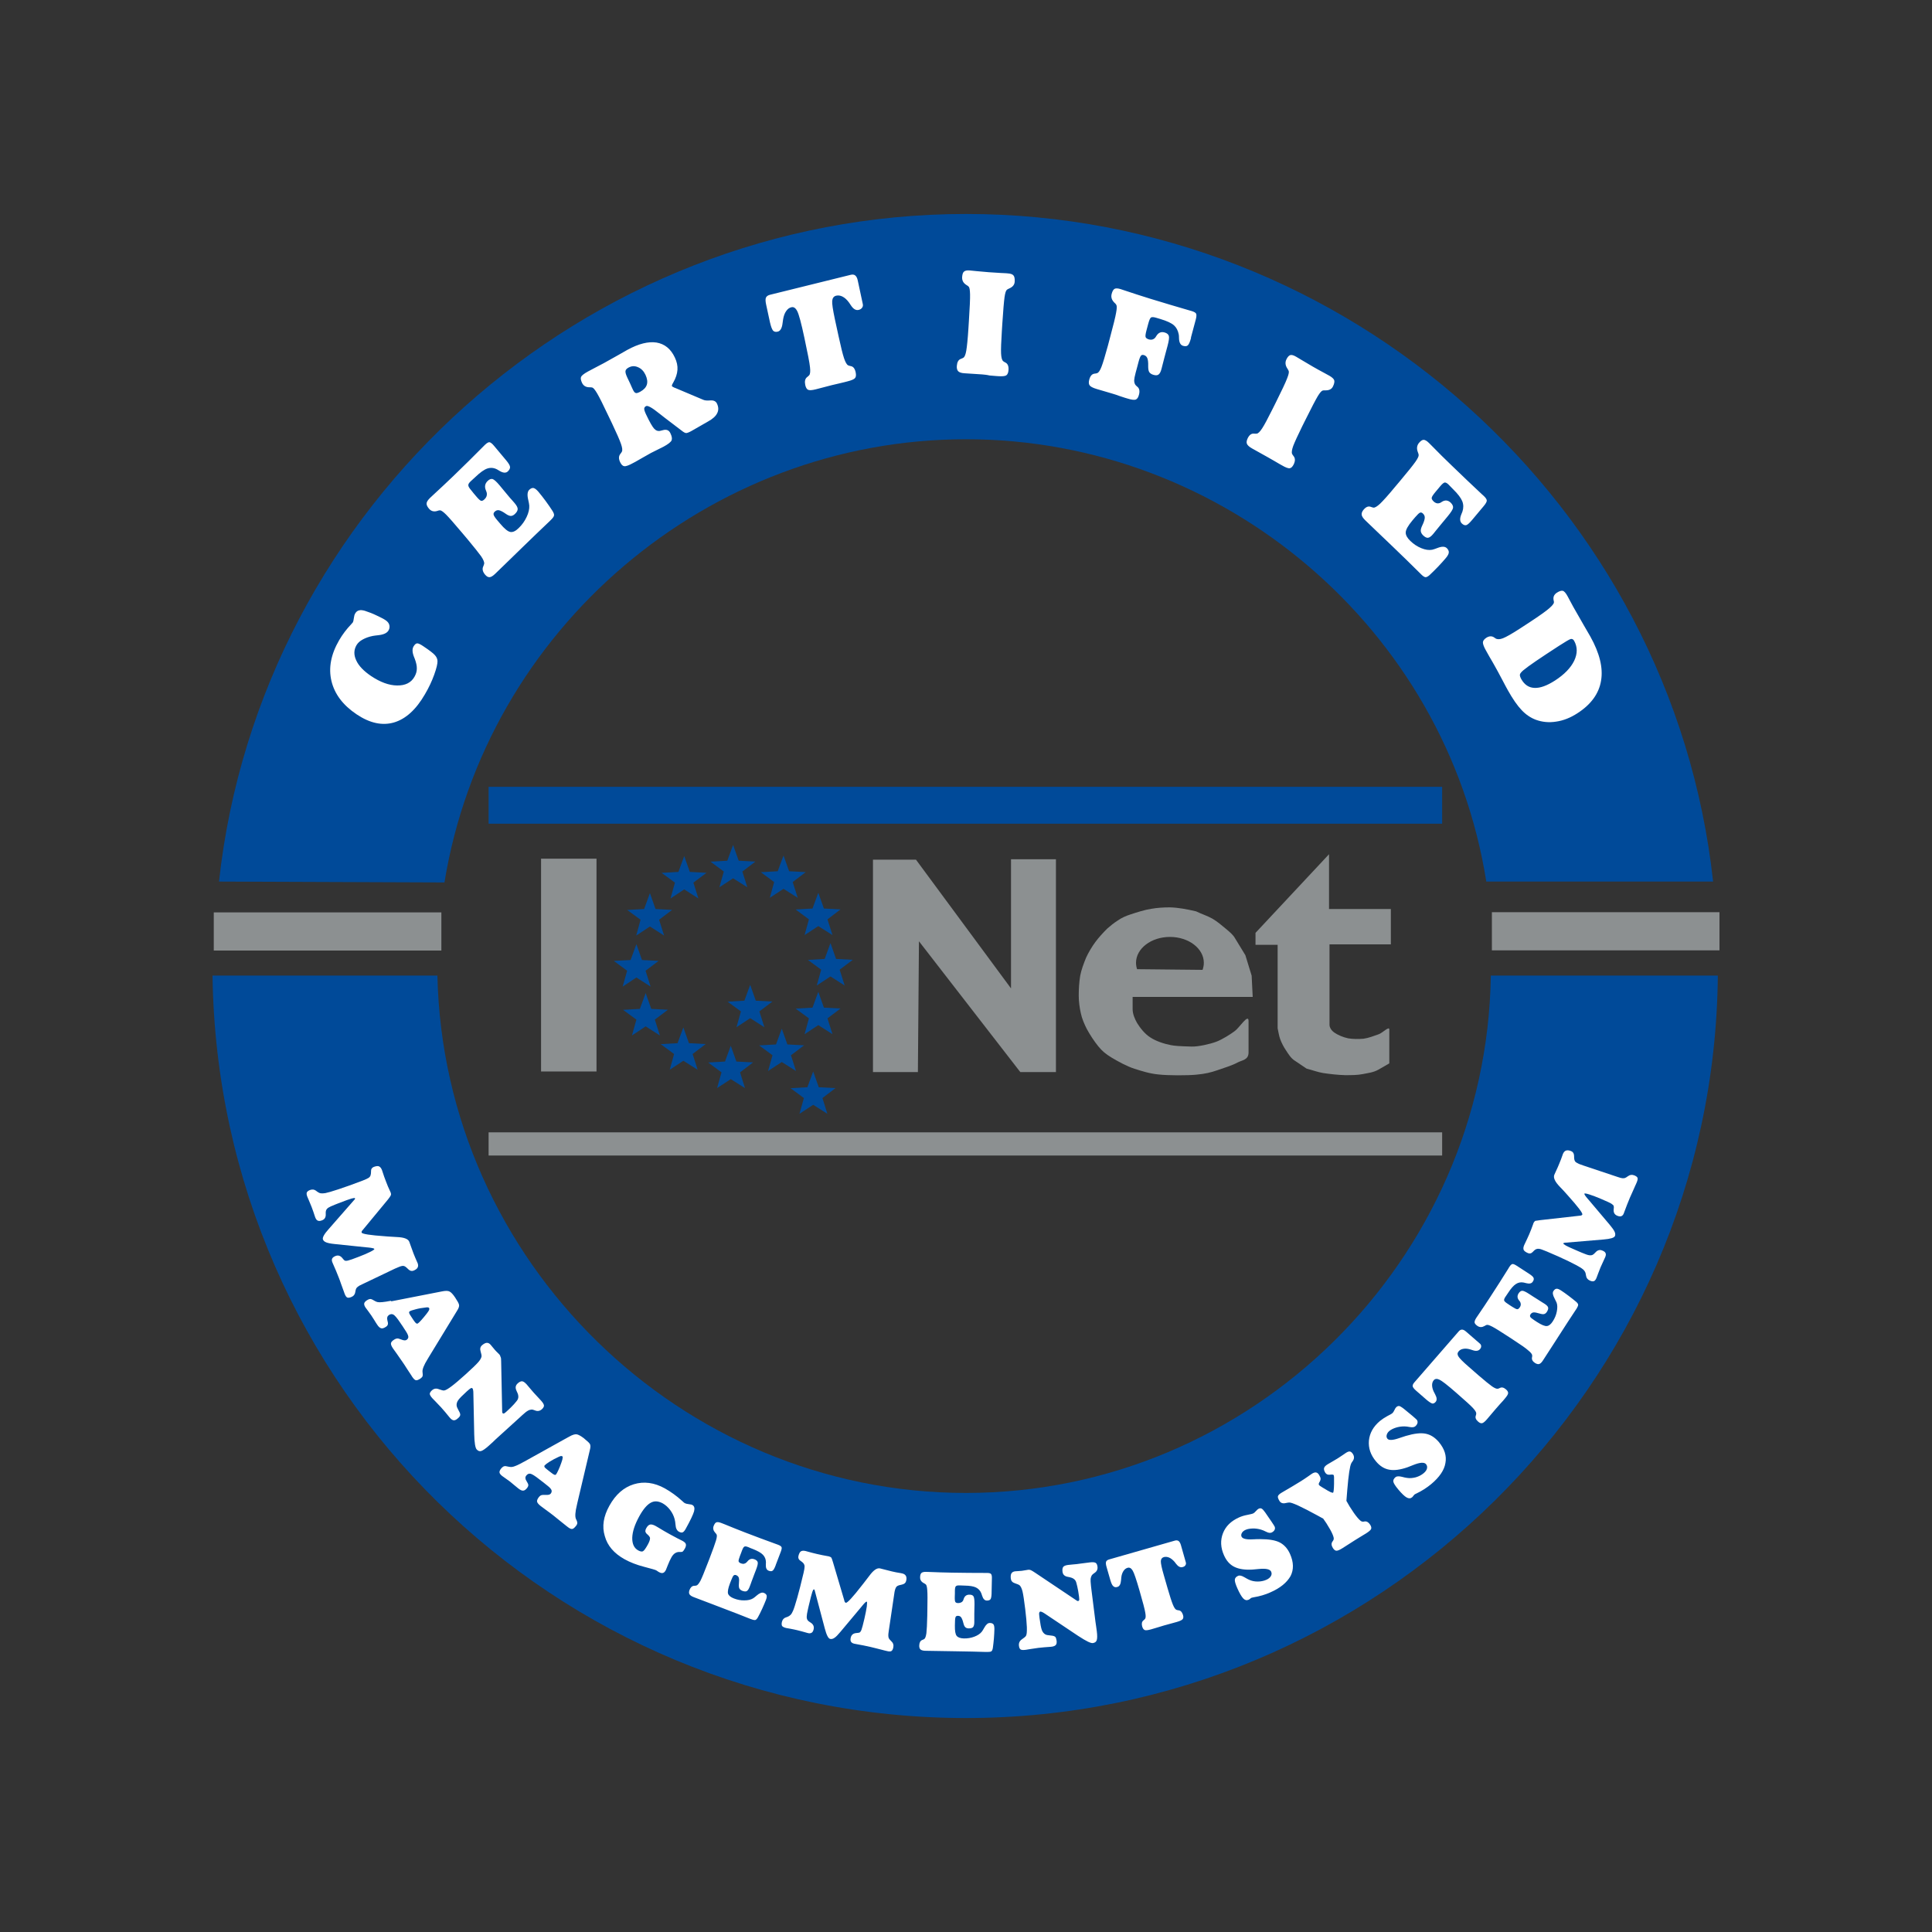 <?xml version="1.0" encoding="utf-8"?>
<!-- Generator: Adobe Illustrator 26.1.0, SVG Export Plug-In . SVG Version: 6.00 Build 0)  -->
<svg version="1.1" id="Capa_1" xmlns="http://www.w3.org/2000/svg" xmlns:xlink="http://www.w3.org/1999/xlink" x="0px" y="0px"
	 viewBox="0 0 200 200" style="enable-background:new 0 0 200 200;" xml:space="preserve">
<rect x="0" y="0" width="200" height="200" fill="#333333" stroke="none"/>
<style type="text/css">
	.st0{clip-path:url(#SVGID_00000173840754753075001920000000003777027317588642_);fill:#FFFFFF;}
	.st1{clip-path:url(#SVGID_00000173840754753075001920000000003777027317588642_);fill:none;stroke:#FFFFFF;stroke-miterlimit:10;}
	.st2{clip-path:url(#SVGID_00000173840754753075001920000000003777027317588642_);fill:#99A180;}
	.st3{clip-path:url(#SVGID_00000173840754753075001920000000003777027317588642_);fill:#E1EAD9;}
	.st4{clip-path:url(#SVGID_00000173840754753075001920000000003777027317588642_);fill:#3B4B22;}
	.st5{fill:#FFFFFF;}
	.st6{clip-path:url(#SVGID_00000164477306727312155030000012039607348425106570_);fill:#3B4B22;}
	.st7{clip-path:url(#SVGID_00000108268740435279914580000009898952003757184693_);fill:#3B4B22;}
	.st8{clip-path:url(#SVGID_00000098912787191933784990000005205173427373269131_);fill:#3B4B22;}
	.st9{clip-path:url(#SVGID_00000062194452849431642810000018171871042570757025_);fill:#3B4B22;}
	.st10{clip-path:url(#SVGID_00000062194452849431642810000018171871042570757025_);fill:#FFFFFF;}
	.st11{clip-path:url(#SVGID_00000062194452849431642810000018171871042570757025_);fill:#6D744B;}
	.st12{fill:#5E5F5F;}
	.st13{clip-path:url(#SVGID_00000161590430643340293910000010612706627852006312_);fill:#FFFFFF;}
	.st14{clip-path:url(#SVGID_00000045614417561258602070000010848384440535182214_);fill:#FFFFFF;}
	.st15{clip-path:url(#SVGID_00000083077018427058211480000017915378961768939157_);fill:#FFFFFF;}
	.st16{clip-path:url(#SVGID_00000075126273631693424300000017796774320012585858_);fill:#FFFFFF;}
	.st17{clip-path:url(#SVGID_00000101809917327946760750000001807621867832506547_);fill:#FFFFFF;}
	.st18{clip-path:url(#SVGID_00000096781909826111198730000010511106247387890862_);fill:#FFFFFF;}
	.st19{clip-path:url(#SVGID_00000176016147249125534510000010671990816623108263_);fill:#FFFFFF;}
	.st20{clip-path:url(#SVGID_00000060024312941154111380000008334250243359769254_);fill:#FFFFFF;}
	.st21{clip-path:url(#SVGID_00000150089953918252012240000003794061454674320055_);fill:#FFFFFF;}
	.st22{clip-path:url(#SVGID_00000005229376534437095970000008257748197289426367_);fill:#FFFFFF;}
	.st23{clip-path:url(#SVGID_00000005229376534437095970000008257748197289426367_);fill:#E1EAD9;}
	.st24{clip-path:url(#SVGID_00000005229376534437095970000008257748197289426367_);fill:#3B4B22;}
	.st25{clip-path:url(#SVGID_00000174592871204533093350000001779298677421590451_);fill:#1D1D1B;}
	.st26{clip-path:url(#SVGID_00000174592871204533093350000001779298677421590451_);fill:#171E38;}
	.st27{fill:#171E38;}
	.st28{clip-path:url(#SVGID_00000001646655711976677280000015279192803521119933_);fill:#171E38;}
	.st29{clip-path:url(#SVGID_00000095327484335703999630000005435554957681904572_);fill:#171E38;}
	.st30{clip-path:url(#SVGID_00000158727348558669865050000010823196033114995338_);fill:#171E38;}
	.st31{clip-path:url(#SVGID_00000062170610255625116420000016688643086698417854_);fill:#171E38;}
	.st32{clip-path:url(#SVGID_00000094596508816448967330000009123557395062517176_);fill:#171E38;}
	.st33{clip-path:url(#SVGID_00000059290946807336902990000011473464497837232061_);fill:#171E38;}
	.st34{clip-path:url(#SVGID_00000000204976898158098750000017595793192112004519_);fill:#171E38;}
	.st35{clip-path:url(#SVGID_00000051353700205030453490000013466829385321752727_);fill:#171E38;}
	.st36{clip-path:url(#SVGID_00000040555471161637655690000002665418926321916578_);fill:#171E38;}
	.st37{clip-path:url(#SVGID_00000117664675266294492400000005133535114106228107_);fill:#171E38;}
	.st38{fill-rule:evenodd;clip-rule:evenodd;fill:#004A99;}
	.st39{fill-rule:evenodd;clip-rule:evenodd;fill:#8C9091;}
	.st40{fill-rule:evenodd;clip-rule:evenodd;fill:#FFFFFF;}
	.st41{fill:#989496;}
	.st42{fill:#1D1D1B;}
	.st43{fill-rule:evenodd;clip-rule:evenodd;fill:#1D1D1B;}
</style>
<g>
	<path class="st38" d="M177.83,100.99c-0.39,42.54-35.32,76.86-77.84,76.86c-42.52,0-77.4-34.08-77.99-76.86h23.28
		c0.65,29.54,25.15,53.56,54.71,53.56s53.9-24.02,54.34-53.56H177.83z"/>
	<path class="st38" d="M177.34,91.26c-4.25-38.96-37.76-69.11-77.33-69.11c-39.57,0-73.08,30.15-77.34,69.11l23.34,0.09
		c4.28-26.24,27.31-45.88,53.99-45.88c26.68,0,49.72,19.63,53.86,45.79H177.34z"/>
	<rect x="154.44" y="94.43" class="st39" width="23.56" height="3.95"/>
	<rect x="22.13" y="94.45" class="st39" width="23.56" height="3.95"/>
	<rect x="56.01" y="88.89" class="st39" width="5.74" height="22.03"/>
	<polygon class="st39" points="95.13,97.44 105.62,110.98 109.31,110.98 109.31,88.95 104.66,88.95 104.66,102.32 94.82,88.99 
		90.37,88.99 90.37,110.98 95.02,110.98 	"/>
	<path class="st39" d="M117.27,103.2h12.41l-0.11-2.2l-0.65-2.12l-1.07-1.75c-0.2-0.37-0.59-0.68-0.92-0.96
		c-0.44-0.37-0.94-0.79-1.42-1.07c-0.55-0.31-1.13-0.48-1.7-0.76c-0.96-0.22-1.83-0.39-2.71-0.41c-0.65,0-1.31,0.04-1.92,0.15
		c-0.72,0.11-1.44,0.35-2.12,0.57c-0.48,0.15-0.98,0.37-1.38,0.66c-0.35,0.22-0.76,0.55-1.05,0.81c-0.42,0.41-0.92,0.96-1.24,1.4
		c-0.33,0.44-0.72,1.09-0.96,1.62c-0.24,0.59-0.5,1.27-0.61,1.88c-0.11,0.68-0.15,1.37-0.15,2.05c0,0.61,0.09,1.27,0.22,1.83
		c0.11,0.55,0.37,1.13,0.61,1.61c0.33,0.61,0.79,1.31,1.2,1.81c0.41,0.5,0.76,0.79,1.37,1.16s1.61,0.92,2.38,1.16
		c0.76,0.24,1.55,0.5,2.49,0.59c0.98,0.11,2.97,0.11,3.9,0.02c0.94-0.09,1.48-0.22,2.18-0.46c0.7-0.24,1.59-0.52,2.07-0.79
		c0.48-0.26,1.16-0.26,1.16-1.05v-3.25c0-0.83-0.94,0.68-1.42,1.03c-0.44,0.33-1.29,0.87-1.92,1.11c-0.65,0.24-1.85,0.52-2.57,0.5
		c-1.37-0.04-1.7-0.07-2.14-0.15c-0.68-0.13-1.55-0.41-2.14-0.81c-0.55-0.35-1.03-0.96-1.35-1.48c-0.24-0.42-0.46-0.94-0.46-1.42
		V103.2z M124.49,100.4l-6.78-0.07c-0.07-0.2-0.11-0.44-0.11-0.66c0-1.48,1.57-2.68,3.51-2.68c1.94,0,3.51,1.2,3.51,2.68
		C124.62,99.92,124.57,100.16,124.49,100.4"/>
	<path class="st39" d="M137.58,94.08v-5.65l-7.61,8.14v1.24h2.29v8.64c0.09,0.37,0.13,0.76,0.26,1.11c0.15,0.41,0.37,0.83,0.61,1.18
		c0.24,0.37,0.52,0.83,0.92,1.07l1.2,0.81c0.59,0.15,1.16,0.37,1.72,0.46c0.74,0.11,1.53,0.2,2.29,0.22c0.59,0,1.27,0,1.81-0.11
		c0.5-0.11,1.09-0.15,1.66-0.48l1.09-0.63v-3.51c0-0.39-0.74,0.39-1.11,0.5c-0.48,0.17-1.05,0.39-1.57,0.46
		c-0.5,0.04-1.07,0.04-1.57-0.04c-0.52-0.11-1.05-0.33-1.46-0.61c-0.24-0.17-0.48-0.48-0.48-0.79v-8.33h6.35v-3.66H137.58z"/>
	<rect x="50.58" y="81.45" class="st38" width="98.71" height="3.82"/>
	<polygon class="st38" points="80.14,91.31 78.76,90.29 80.51,90.19 81.11,88.56 81.69,90.19 83.41,90.28 82.06,91.31 82.58,92.94 
		81.11,92.01 79.69,92.94 	"/>
	<polygon class="st38" points="83.74,95.17 82.36,94.15 84.11,94.05 84.71,92.42 85.29,94.05 87.01,94.14 85.66,95.17 86.18,96.8 
		84.71,95.87 83.29,96.8 	"/>
	<polygon class="st38" points="85.01,100.38 83.63,99.37 85.37,99.27 85.97,97.63 86.55,99.27 88.28,99.36 86.92,100.38 
		87.44,102.02 85.97,101.08 84.55,102.02 	"/>
	<polygon class="st38" points="83.74,105.42 82.36,104.41 84.11,104.31 84.71,102.67 85.29,104.31 87.01,104.4 85.66,105.42 
		86.18,107.06 84.71,106.12 83.29,107.06 	"/>
	<polygon class="st38" points="79.97,109.24 78.59,108.22 80.33,108.12 80.93,106.49 81.51,108.12 83.24,108.21 81.88,109.24 
		82.4,110.87 80.93,109.94 79.51,110.87 	"/>
	<polygon class="st38" points="76.7,104.7 75.32,103.69 77.06,103.59 77.66,101.95 78.24,103.59 79.96,103.68 78.61,104.7 
		79.13,106.34 77.66,105.4 76.24,106.34 	"/>
	<polygon class="st38" points="69.78,109.11 68.4,108.09 70.14,107.99 70.74,106.36 71.32,107.99 73.05,108.08 71.7,109.11 
		72.22,110.74 70.74,109.81 69.33,110.74 	"/>
	<polygon class="st38" points="74.69,111.01 73.31,109.99 75.05,109.89 75.65,108.26 76.23,109.89 77.96,109.98 76.61,111.01 
		77.12,112.64 75.65,111.71 74.23,112.64 	"/>
	<polygon class="st38" points="65.88,105.55 64.5,104.54 66.24,104.44 66.84,102.8 67.42,104.44 69.14,104.53 67.79,105.55 
		68.31,107.19 66.84,106.25 65.42,107.19 	"/>
	<polygon class="st38" points="64.92,100.49 63.54,99.47 65.28,99.38 65.88,97.74 66.46,99.38 68.18,99.47 66.83,100.49 
		67.35,102.13 65.88,101.19 64.46,102.13 	"/>
	<polygon class="st38" points="66.31,95.21 64.93,94.2 66.68,94.1 67.28,92.46 67.86,94.1 69.58,94.19 68.23,95.21 68.75,96.85 
		67.28,95.91 65.86,96.85 	"/>
	<polygon class="st38" points="69.87,91.37 68.49,90.36 70.23,90.26 70.83,88.62 71.41,90.26 73.14,90.35 71.78,91.37 72.3,93.01 
		70.83,92.07 69.41,93.01 	"/>
	<polygon class="st38" points="74.93,90.22 73.55,89.2 75.29,89.1 75.89,87.47 76.47,89.1 78.2,89.19 76.85,90.22 77.36,91.85 
		75.89,90.92 74.47,91.85 	"/>
	<path class="st40" d="M36.92,73.95c-1.42-0.95-2.29-2.11-2.61-3.46c-0.32-1.35-0.05-2.76,0.8-4.22c0.35-0.6,0.76-1.14,1.24-1.64
		c0.1-0.11,0.16-0.18,0.18-0.21c0.04-0.07,0.07-0.21,0.1-0.43c0.03-0.22,0.07-0.37,0.13-0.47c0.1-0.18,0.23-0.29,0.4-0.33
		c0.16-0.05,0.37-0.03,0.61,0.04c0.41,0.13,0.82,0.29,1.23,0.49c0.41,0.19,0.72,0.35,0.91,0.48c0.21,0.14,0.34,0.3,0.39,0.49
		c0.05,0.19,0.03,0.38-0.08,0.57c-0.16,0.28-0.52,0.44-1.09,0.5c-0.23,0.02-0.4,0.05-0.53,0.07c-0.41,0.08-0.76,0.21-1.05,0.37
		c-0.3,0.16-0.51,0.36-0.64,0.58c-0.29,0.49-0.3,1.02-0.03,1.59c0.26,0.57,0.78,1.1,1.53,1.61c0.96,0.64,1.85,0.97,2.7,0.98
		c0.84,0.01,1.44-0.28,1.79-0.89c0.16-0.28,0.25-0.56,0.25-0.85c0.01-0.29-0.07-0.64-0.22-1.04c-0.02-0.04-0.04-0.1-0.07-0.17
		c-0.19-0.48-0.2-0.84-0.05-1.09c0.12-0.2,0.24-0.31,0.37-0.32c0.12-0.01,0.34,0.09,0.66,0.31c0.64,0.43,1.03,0.73,1.19,0.92
		c0.16,0.18,0.25,0.38,0.26,0.6c0.01,0.27-0.1,0.74-0.34,1.41c-0.24,0.67-0.56,1.35-0.96,2.03c-0.92,1.59-1.99,2.56-3.21,2.92
		C39.56,75.14,38.28,74.86,36.92,73.95 M48.38,55.8l-0.49-0.58c-0.85-1.01-1.42-1.66-1.71-1.95c-0.29-0.29-0.5-0.43-0.61-0.44
		c-0.07-0.01-0.17,0.01-0.3,0.06c-0.35,0.11-0.64,0.03-0.86-0.23c-0.18-0.21-0.26-0.39-0.25-0.55c0.01-0.16,0.13-0.34,0.35-0.56
		c0.04-0.04,0.14-0.13,0.31-0.29c0.74-0.68,1.44-1.34,2.12-1.99c1.09-1.05,2.11-2.06,3.05-3.01c0.12-0.12,0.19-0.19,0.21-0.21
		c0.21-0.2,0.37-0.29,0.48-0.27s0.27,0.14,0.46,0.37l1.18,1.41l0.06,0.07c0.27,0.32,0.41,0.56,0.42,0.71
		c0.01,0.15-0.07,0.3-0.22,0.45c-0.2,0.2-0.49,0.18-0.86-0.04c-0.12-0.07-0.21-0.12-0.27-0.16c-0.33-0.17-0.66-0.2-1-0.09
		c-0.33,0.11-0.74,0.4-1.23,0.87c-0.15,0.14-0.31,0.29-0.48,0.44c-0.03,0.03-0.05,0.05-0.06,0.06c-0.14,0.14-0.21,0.26-0.2,0.37
		c0,0.12,0.11,0.3,0.33,0.55L49,51.03l0.27,0.32c0.25,0.3,0.43,0.47,0.53,0.49c0.1,0.03,0.22-0.02,0.36-0.16
		c0.11-0.11,0.19-0.23,0.22-0.36c0.03-0.13,0.03-0.27-0.02-0.4c-0.02-0.04-0.04-0.09-0.06-0.16c-0.16-0.37-0.1-0.7,0.18-0.97
		c0.18-0.18,0.36-0.24,0.51-0.2c0.16,0.05,0.41,0.27,0.75,0.68l0.38,0.46l0.44,0.53c0.14,0.17,0.29,0.35,0.46,0.53
		c0.16,0.19,0.25,0.28,0.26,0.3c0.2,0.24,0.31,0.44,0.31,0.6c0,0.16-0.09,0.33-0.28,0.51c-0.14,0.14-0.28,0.2-0.42,0.21
		c-0.14,0-0.32-0.07-0.53-0.22c-0.31-0.22-0.55-0.34-0.71-0.37c-0.16-0.03-0.3,0.02-0.44,0.15c-0.1,0.1-0.14,0.2-0.11,0.31
		c0.02,0.11,0.15,0.31,0.38,0.58l0.29,0.34c0.45,0.54,0.81,0.83,1.07,0.87c0.26,0.04,0.55-0.1,0.86-0.41
		c0.35-0.34,0.62-0.72,0.82-1.15c0.2-0.43,0.29-0.82,0.27-1.17c-0.01-0.14-0.05-0.35-0.11-0.61c-0.12-0.5-0.08-0.84,0.1-1.02
		c0.16-0.15,0.31-0.22,0.45-0.19c0.14,0.03,0.3,0.15,0.5,0.38c0.24,0.28,0.49,0.61,0.76,0.97c0.27,0.36,0.5,0.71,0.71,1.03
		c0.12,0.2,0.18,0.36,0.15,0.47c-0.02,0.11-0.12,0.25-0.3,0.43c-0.02,0.02-0.08,0.07-0.16,0.16c-0.44,0.41-0.88,0.83-1.31,1.25
		l-1.52,1.47c-0.12,0.12-0.49,0.48-1.11,1.08c-0.61,0.6-1.18,1.15-1.68,1.63c-0.24,0.23-0.43,0.35-0.59,0.36
		c-0.16,0.01-0.31-0.08-0.47-0.27c-0.24-0.29-0.31-0.57-0.19-0.83c0.05-0.11,0.08-0.21,0.1-0.29c0.03-0.15-0.07-0.41-0.31-0.77
		C49.56,57.25,49.09,56.65,48.38,55.8 M71.59,44.61c-0.27,0.15-0.46,0.22-0.56,0.22c-0.1,0-0.27-0.09-0.49-0.27l-1.67-1.27
		c-0.16-0.12-0.37-0.29-0.64-0.5c-0.73-0.59-1.18-0.84-1.35-0.75c-0.12,0.06-0.18,0.15-0.19,0.26c-0.01,0.11,0.05,0.3,0.18,0.58
		c0.38,0.81,0.67,1.31,0.86,1.51c0.19,0.2,0.41,0.27,0.66,0.2c0.05-0.01,0.12-0.03,0.2-0.05c0.39-0.12,0.66-0.02,0.81,0.31
		c0.15,0.31,0.19,0.55,0.13,0.72c-0.06,0.17-0.34,0.4-0.84,0.67c-0.13,0.07-0.35,0.18-0.64,0.32c-0.29,0.14-0.51,0.25-0.66,0.33
		c-0.21,0.11-0.49,0.27-0.85,0.48c-0.36,0.21-0.61,0.35-0.77,0.44l-0.19,0.1c-0.47,0.26-0.79,0.38-0.96,0.35
		c-0.16-0.02-0.3-0.16-0.42-0.41c-0.17-0.35-0.16-0.63,0.01-0.85c0.08-0.09,0.13-0.18,0.17-0.25c0.07-0.14,0.04-0.41-0.1-0.81
		c-0.14-0.4-0.44-1.09-0.91-2.08l-0.34-0.71c-0.59-1.25-0.99-2.05-1.21-2.42c-0.22-0.37-0.38-0.57-0.5-0.61
		c-0.06-0.02-0.16-0.03-0.3-0.03c-0.37,0-0.62-0.15-0.77-0.46c-0.12-0.26-0.16-0.47-0.1-0.61c0.06-0.14,0.29-0.33,0.71-0.56
		c0.21-0.11,0.5-0.27,0.87-0.46c0.37-0.19,0.64-0.33,0.8-0.42c0.47-0.26,0.96-0.53,1.5-0.84c0.54-0.31,0.84-0.48,0.91-0.52
		c1.17-0.64,2.18-0.89,3.02-0.76c0.84,0.14,1.48,0.65,1.9,1.55c0.21,0.44,0.3,0.87,0.27,1.28c-0.03,0.41-0.17,0.85-0.44,1.32
		c-0.01,0.01-0.02,0.03-0.03,0.05c-0.09,0.15-0.12,0.26-0.1,0.31c0.02,0.04,0.1,0.09,0.25,0.16c0.02,0.01,0.03,0.01,0.04,0.01
		l2.96,1.25c0.16,0.07,0.4,0.09,0.74,0.06c0.33-0.02,0.56,0.09,0.67,0.33c0.17,0.36,0.18,0.69,0.02,1
		c-0.15,0.31-0.47,0.59-0.94,0.85L71.59,44.61z M66.28,40.55c0.36-0.2,0.59-0.44,0.68-0.73c0.09-0.29,0.04-0.63-0.14-1.02
		c-0.18-0.38-0.44-0.65-0.78-0.79c-0.34-0.15-0.66-0.13-0.97,0.04c-0.19,0.1-0.3,0.22-0.32,0.36c-0.02,0.14,0.04,0.36,0.19,0.68
		l0.3,0.63c0.04,0.09,0.1,0.21,0.15,0.34c0.06,0.13,0.1,0.22,0.12,0.26c0.1,0.22,0.2,0.34,0.3,0.36
		C65.9,40.72,66.05,40.67,66.28,40.55 M79.71,33.38l-0.4-1.85c-0.08-0.36-0.08-0.61-0.01-0.74c0.07-0.13,0.21-0.23,0.43-0.28
		l8.33-2.06c0.2-0.05,0.36-0.03,0.48,0.07c0.12,0.1,0.21,0.28,0.26,0.54l0.52,2.43c0.03,0.14,0,0.26-0.08,0.37
		c-0.08,0.11-0.19,0.18-0.35,0.22c-0.29,0.07-0.56-0.09-0.81-0.48c-0.08-0.13-0.14-0.22-0.19-0.28c-0.21-0.29-0.43-0.49-0.66-0.61
		c-0.23-0.12-0.45-0.15-0.67-0.1c-0.25,0.06-0.38,0.24-0.41,0.53c-0.03,0.29,0.07,0.93,0.28,1.92l0.38,1.75
		c0.24,1.11,0.43,1.88,0.57,2.29c0.14,0.41,0.28,0.65,0.42,0.72c0.07,0.03,0.16,0.06,0.27,0.08c0.26,0.04,0.43,0.26,0.51,0.65
		c0.05,0.26,0.04,0.45-0.06,0.58c-0.1,0.13-0.36,0.24-0.79,0.35l-0.27,0.07c-0.09,0.02-0.28,0.07-0.58,0.14
		c-0.3,0.07-0.56,0.13-0.77,0.18c-0.12,0.03-0.36,0.09-0.73,0.19c-0.37,0.1-0.67,0.17-0.92,0.24c-0.4,0.1-0.67,0.12-0.81,0.05
		c-0.14-0.07-0.23-0.23-0.29-0.49c-0.08-0.38-0.02-0.66,0.19-0.82c0.09-0.07,0.17-0.14,0.22-0.2c0.1-0.12,0.13-0.4,0.08-0.83
		c-0.04-0.43-0.24-1.45-0.58-3.04c-0.32-1.51-0.57-2.43-0.74-2.76c-0.17-0.33-0.37-0.47-0.62-0.4c-0.21,0.05-0.38,0.18-0.53,0.4
		c-0.15,0.21-0.25,0.49-0.31,0.83c-0.02,0.1-0.04,0.24-0.06,0.42c-0.06,0.51-0.23,0.81-0.5,0.87c-0.2,0.05-0.36,0.02-0.48-0.1
		C79.91,34.08,79.81,33.81,79.71,33.38 M101.68,38.76c-0.82-0.05-1.43-0.09-1.84-0.12c-0.32-0.02-0.53-0.09-0.65-0.21
		c-0.11-0.12-0.16-0.3-0.14-0.55c0.03-0.39,0.16-0.64,0.42-0.73c0.11-0.04,0.2-0.08,0.26-0.12c0.13-0.08,0.23-0.33,0.3-0.74
		c0.07-0.42,0.15-1.18,0.22-2.28l0.05-0.79c0.09-1.39,0.13-2.31,0.12-2.74c-0.01-0.43-0.05-0.7-0.13-0.79
		c-0.04-0.06-0.13-0.12-0.25-0.19c-0.32-0.2-0.46-0.47-0.44-0.82c0.02-0.28,0.08-0.48,0.2-0.57c0.11-0.1,0.32-0.14,0.62-0.11
		c0.03,0,0.27,0.03,0.7,0.07c0.43,0.04,0.85,0.08,1.25,0.11c0.41,0.03,0.82,0.06,1.25,0.08c0.43,0.02,0.66,0.03,0.69,0.04
		c0.31,0.02,0.51,0.09,0.61,0.22c0.1,0.12,0.14,0.34,0.12,0.65c-0.02,0.3-0.2,0.53-0.54,0.68c-0.14,0.06-0.23,0.11-0.27,0.15
		c-0.1,0.08-0.18,0.34-0.24,0.76c-0.06,0.43-0.14,1.34-0.23,2.74l-0.05,0.79c-0.07,1.1-0.1,1.86-0.08,2.29
		c0.02,0.43,0.09,0.69,0.21,0.8c0.05,0.05,0.14,0.1,0.24,0.15c0.24,0.12,0.35,0.38,0.32,0.78c-0.02,0.26-0.09,0.44-0.22,0.54
		c-0.13,0.09-0.42,0.12-0.86,0.09l-0.28-0.02c-0.1-0.01-0.3-0.02-0.6-0.05C102.15,38.8,101.89,38.78,101.68,38.76 M115.16,40.75
		c-0.11-0.03-0.35-0.1-0.71-0.21c-0.36-0.11-0.67-0.2-0.92-0.27c-0.4-0.12-0.65-0.25-0.74-0.39c-0.09-0.13-0.1-0.33-0.03-0.58
		c0.1-0.38,0.28-0.59,0.55-0.62c0.12-0.01,0.21-0.03,0.28-0.06c0.14-0.05,0.29-0.27,0.44-0.66c0.15-0.39,0.37-1.12,0.66-2.18
		l0.2-0.76c0.36-1.34,0.58-2.23,0.65-2.65c0.08-0.43,0.09-0.7,0.02-0.81c-0.03-0.07-0.1-0.14-0.21-0.24
		c-0.27-0.27-0.36-0.57-0.27-0.9c0.07-0.27,0.17-0.45,0.3-0.52c0.13-0.07,0.34-0.06,0.63,0.03c0.05,0.02,0.18,0.06,0.39,0.13
		c0.92,0.31,1.82,0.6,2.69,0.87c1.41,0.43,2.74,0.83,3.99,1.19c0.16,0.04,0.25,0.07,0.28,0.08c0.27,0.08,0.43,0.18,0.47,0.29
		c0.04,0.11,0.03,0.32-0.05,0.61l-0.49,1.83L123.29,35c-0.11,0.42-0.23,0.67-0.34,0.76c-0.11,0.09-0.27,0.1-0.48,0.04
		c-0.27-0.08-0.41-0.35-0.42-0.8c0-0.18-0.01-0.31-0.03-0.4c-0.08-0.39-0.24-0.7-0.49-0.92c-0.25-0.23-0.72-0.45-1.42-0.66
		l-0.44-0.13c-0.24-0.07-0.41-0.08-0.51-0.03c-0.1,0.06-0.19,0.27-0.29,0.64l-0.18,0.67c-0.1,0.37-0.13,0.6-0.1,0.71
		c0.03,0.11,0.14,0.19,0.32,0.25c0.15,0.04,0.28,0.05,0.4,0.01c0.12-0.04,0.23-0.11,0.31-0.23c0.02-0.04,0.06-0.08,0.09-0.14
		c0.21-0.34,0.5-0.46,0.86-0.35c0.24,0.07,0.38,0.19,0.43,0.36c0.05,0.17,0,0.51-0.14,1.04l-0.16,0.59l-0.18,0.68
		c-0.06,0.22-0.12,0.45-0.18,0.7c-0.06,0.25-0.09,0.38-0.1,0.39c-0.08,0.32-0.19,0.51-0.32,0.6c-0.13,0.09-0.31,0.09-0.56,0.01
		c-0.18-0.06-0.31-0.15-0.39-0.27c-0.08-0.13-0.11-0.33-0.11-0.6c0.01-0.4-0.02-0.68-0.09-0.84c-0.06-0.16-0.18-0.27-0.35-0.32
		c-0.13-0.04-0.23-0.02-0.3,0.05c-0.07,0.08-0.16,0.28-0.25,0.62l-0.15,0.57l-0.16,0.59c-0.1,0.36-0.14,0.62-0.15,0.78
		c0,0.16,0.03,0.3,0.1,0.43c0.04,0.07,0.11,0.14,0.22,0.23c0.22,0.17,0.28,0.46,0.17,0.85c-0.07,0.26-0.17,0.41-0.32,0.48
		c-0.14,0.06-0.43,0.03-0.85-0.1l-0.27-0.08c-0.09-0.03-0.29-0.09-0.58-0.19C115.62,40.89,115.37,40.81,115.16,40.75 M131.22,47.32
		c-0.73-0.4-1.27-0.71-1.63-0.91c-0.28-0.16-0.45-0.32-0.51-0.47c-0.06-0.15-0.03-0.34,0.08-0.57c0.17-0.35,0.39-0.51,0.66-0.48
		c0.11,0.01,0.21,0.01,0.28,0c0.15-0.02,0.33-0.2,0.56-0.55c0.23-0.35,0.58-1.01,1.07-1.99l0.35-0.7c0.61-1.23,1-2.05,1.15-2.45
		c0.16-0.4,0.22-0.66,0.18-0.78c-0.02-0.07-0.07-0.16-0.15-0.28c-0.21-0.32-0.24-0.64-0.09-0.94c0.12-0.25,0.26-0.4,0.4-0.44
		c0.14-0.04,0.34,0.01,0.61,0.17c0.03,0.02,0.24,0.14,0.62,0.37c0.38,0.23,0.75,0.44,1.1,0.65c0.36,0.21,0.73,0.41,1.12,0.62
		c0.38,0.21,0.59,0.32,0.62,0.34c0.27,0.16,0.43,0.31,0.48,0.46c0.04,0.15,0,0.37-0.14,0.65c-0.13,0.26-0.38,0.39-0.75,0.39
		c-0.15-0.01-0.25,0-0.31,0.02c-0.12,0.03-0.29,0.23-0.51,0.59c-0.22,0.37-0.64,1.17-1.25,2.4l-0.35,0.7
		c-0.48,0.97-0.79,1.66-0.94,2.05c-0.14,0.4-0.18,0.67-0.11,0.82c0.03,0.07,0.09,0.15,0.16,0.24c0.17,0.22,0.17,0.5,0,0.85
		c-0.12,0.23-0.25,0.37-0.4,0.39c-0.15,0.03-0.43-0.07-0.82-0.3l-0.25-0.14c-0.09-0.05-0.26-0.15-0.53-0.31
		C131.63,47.56,131.41,47.43,131.22,47.32 M144.4,50.42l0.49-0.58c0.85-1.01,1.39-1.69,1.63-2.03c0.24-0.34,0.35-0.58,0.34-0.7
		c0-0.07-0.03-0.18-0.09-0.32c-0.14-0.37-0.09-0.68,0.12-0.94c0.18-0.21,0.34-0.32,0.48-0.32c0.14,0,0.33,0.1,0.55,0.32
		c0.04,0.04,0.14,0.14,0.3,0.3c0.7,0.72,1.39,1.4,2.07,2.05c1.09,1.05,2.12,2.04,3.1,2.95c0.13,0.11,0.2,0.18,0.22,0.2
		c0.21,0.2,0.31,0.36,0.3,0.49c-0.01,0.12-0.11,0.3-0.3,0.53l-1.18,1.41l-0.06,0.07c-0.27,0.32-0.48,0.5-0.61,0.52
		c-0.14,0.02-0.29-0.04-0.44-0.19c-0.2-0.2-0.22-0.5-0.05-0.92c0.05-0.13,0.09-0.23,0.12-0.3c0.12-0.37,0.12-0.73-0.02-1.08
		c-0.14-0.34-0.45-0.75-0.93-1.22c-0.15-0.15-0.3-0.3-0.46-0.47c-0.03-0.03-0.05-0.05-0.06-0.06c-0.14-0.13-0.26-0.19-0.37-0.18
		c-0.11,0.02-0.26,0.15-0.48,0.41l-0.19,0.23l-0.27,0.32c-0.25,0.3-0.39,0.51-0.4,0.62c-0.02,0.11,0.05,0.23,0.19,0.37
		c0.11,0.11,0.23,0.17,0.35,0.2c0.12,0.02,0.25,0,0.37-0.06c0.04-0.02,0.08-0.05,0.14-0.09c0.33-0.21,0.64-0.18,0.92,0.09
		c0.18,0.18,0.26,0.35,0.24,0.53c-0.03,0.17-0.21,0.46-0.55,0.87l-0.38,0.46l-0.44,0.53c-0.14,0.17-0.29,0.35-0.44,0.54
		c-0.16,0.19-0.24,0.3-0.25,0.31c-0.2,0.24-0.38,0.37-0.53,0.39c-0.15,0.02-0.32-0.07-0.51-0.25c-0.14-0.14-0.22-0.28-0.24-0.43
		c-0.02-0.15,0.03-0.34,0.15-0.59c0.17-0.35,0.25-0.62,0.26-0.79c0.01-0.17-0.05-0.32-0.19-0.45c-0.1-0.1-0.2-0.13-0.3-0.09
		c-0.1,0.04-0.27,0.2-0.5,0.47l-0.29,0.34c-0.45,0.54-0.68,0.95-0.69,1.23c-0.01,0.28,0.15,0.57,0.47,0.88
		c0.35,0.34,0.73,0.59,1.15,0.76c0.42,0.17,0.79,0.22,1.11,0.16c0.13-0.03,0.32-0.09,0.55-0.18c0.45-0.18,0.77-0.17,0.96,0
		c0.16,0.15,0.23,0.31,0.22,0.46c-0.01,0.15-0.11,0.34-0.3,0.57c-0.24,0.28-0.51,0.59-0.82,0.91c-0.31,0.32-0.6,0.61-0.88,0.87
		c-0.17,0.15-0.32,0.22-0.42,0.21c-0.1-0.01-0.25-0.1-0.43-0.28c-0.02-0.02-0.08-0.07-0.16-0.16c-0.43-0.43-0.86-0.85-1.29-1.27
		l-1.52-1.47c-0.12-0.12-0.5-0.48-1.12-1.07c-0.62-0.59-1.19-1.14-1.69-1.62c-0.24-0.23-0.37-0.43-0.39-0.59
		c-0.02-0.17,0.04-0.34,0.2-0.53c0.25-0.29,0.49-0.39,0.75-0.29c0.11,0.04,0.2,0.07,0.28,0.08c0.14,0.01,0.37-0.12,0.68-0.41
		C143.19,51.83,143.7,51.27,144.4,50.42 M161.38,66.86c-0.99,0.64-1.77,1.16-2.36,1.56c-0.59,0.4-1.04,0.73-1.33,0.97
		c-0.21,0.18-0.33,0.33-0.35,0.44c-0.02,0.11,0.03,0.26,0.14,0.47c0.33,0.58,0.78,0.89,1.37,0.91c0.59,0.03,1.29-0.23,2.12-0.76
		c0.97-0.63,1.63-1.31,1.99-2.05c0.35-0.74,0.35-1.43-0.01-2.07c-0.09-0.15-0.2-0.21-0.35-0.18
		C162.45,66.19,162.05,66.43,161.38,66.86 M153.82,67.33c-0.21-0.37-0.31-0.65-0.31-0.82c0-0.17,0.12-0.33,0.34-0.48
		c0.32-0.21,0.61-0.21,0.87-0.01c0.05,0.03,0.08,0.06,0.1,0.07c0.18,0.11,0.44,0.11,0.77-0.02c0.33-0.13,0.92-0.46,1.75-1
		c1.38-0.89,2.31-1.52,2.78-1.89c0.47-0.37,0.72-0.64,0.74-0.81c0.01-0.04,0-0.12-0.03-0.23c-0.07-0.33,0.04-0.59,0.33-0.78
		c0.26-0.17,0.46-0.23,0.61-0.2c0.15,0.03,0.32,0.22,0.51,0.57c0.03,0.06,0.11,0.21,0.24,0.45c0.13,0.25,0.25,0.46,0.35,0.65
		c0.32,0.57,0.68,1.19,1.07,1.87c0.4,0.68,0.62,1.07,0.69,1.19c0.96,1.72,1.34,3.25,1.11,4.58c-0.22,1.33-1.04,2.46-2.44,3.36
		c-0.72,0.47-1.45,0.76-2.2,0.87c-0.75,0.12-1.45,0.05-2.11-0.19c-0.53-0.2-1.03-0.53-1.47-1c-0.45-0.47-0.92-1.15-1.43-2.06
		c-0.11-0.2-0.32-0.58-0.61-1.14c-0.3-0.57-0.55-1.03-0.76-1.4c-0.14-0.26-0.32-0.56-0.53-0.92C154,67.64,153.87,67.42,153.82,67.33
		"/>
	<rect x="50.58" y="117.22" class="st39" width="98.71" height="2.4"/>
	<polygon class="st38" points="83.22,113.67 81.84,112.65 83.58,112.55 84.18,110.92 84.76,112.55 86.49,112.64 85.14,113.67 
		85.65,115.3 84.18,114.37 82.76,115.3 	"/>
	<path class="st40" d="M40.17,124.16l-2.62,3.17c0,0-0.01,0.01-0.01,0.01c-0.1,0.1-0.13,0.19-0.1,0.26
		c0.05,0.14,0.87,0.27,2.45,0.38l0.24,0.02c0.26,0.02,0.59,0.04,0.98,0.06c0.72,0.03,1.14,0.19,1.26,0.49
		c0.01,0.02,0.05,0.15,0.15,0.42c0.09,0.26,0.19,0.52,0.28,0.77c0.11,0.28,0.23,0.57,0.37,0.88c0.03,0.07,0.05,0.11,0.06,0.13
		c0.07,0.18,0.07,0.34,0,0.47c-0.07,0.13-0.21,0.23-0.43,0.32c-0.19,0.07-0.37,0.02-0.55-0.16c-0.02-0.02-0.04-0.04-0.06-0.06
		c-0.16-0.16-0.29-0.25-0.4-0.27c-0.11-0.02-0.26,0.01-0.46,0.09c-0.07,0.03-0.17,0.07-0.33,0.14c-0.05,0.02-0.09,0.04-0.12,0.05
		l-3.39,1.62c-0.22,0.1-0.37,0.18-0.45,0.25c-0.08,0.07-0.15,0.14-0.18,0.22c-0.03,0.07-0.06,0.18-0.08,0.32
		c-0.04,0.27-0.19,0.45-0.44,0.54c-0.19,0.07-0.32,0.08-0.41,0.03c-0.09-0.05-0.18-0.18-0.26-0.4c-0.03-0.08-0.06-0.18-0.1-0.28
		c-0.04-0.11-0.06-0.17-0.07-0.19c-0.05-0.12-0.12-0.31-0.21-0.58c-0.09-0.26-0.16-0.46-0.22-0.6c-0.18-0.46-0.37-0.93-0.59-1.41
		c-0.04-0.1-0.07-0.16-0.08-0.19c-0.06-0.15-0.06-0.28-0.01-0.38c0.05-0.1,0.17-0.19,0.34-0.26c0.28-0.11,0.52-0.03,0.73,0.24
		c0.09,0.12,0.16,0.19,0.22,0.23c0.07,0.04,0.19,0.04,0.35,0c0.16-0.04,0.53-0.16,1.11-0.39c0.5-0.19,0.89-0.36,1.19-0.51
		c0.3-0.15,0.44-0.25,0.42-0.3c-0.02-0.06-0.23-0.11-0.63-0.15c-0.09-0.01-0.16-0.01-0.22-0.02l-3.27-0.34
		c-0.4-0.04-0.69-0.1-0.86-0.17c-0.18-0.07-0.29-0.17-0.34-0.3c-0.07-0.19,0.12-0.55,0.59-1.07l0,0l2.6-2.97
		c0.01,0,0.02-0.02,0.04-0.04c0.08-0.08,0.11-0.14,0.09-0.18c-0.02-0.05-0.13-0.04-0.35,0.02c-0.21,0.06-0.67,0.22-1.36,0.49
		l-0.33,0.13c-0.36,0.14-0.6,0.25-0.72,0.33c-0.12,0.08-0.2,0.18-0.24,0.29c-0.03,0.08-0.04,0.2-0.03,0.37
		c0.02,0.33-0.11,0.55-0.39,0.65c-0.18,0.07-0.32,0.08-0.43,0.03c-0.11-0.04-0.19-0.15-0.26-0.32c-0.01-0.02-0.02-0.06-0.05-0.14
		c-0.1-0.33-0.22-0.65-0.33-0.95c-0.07-0.19-0.16-0.4-0.26-0.63c-0.1-0.24-0.16-0.37-0.18-0.42c-0.08-0.2-0.1-0.35-0.06-0.45
		c0.04-0.1,0.15-0.19,0.33-0.26c0.24-0.09,0.45-0.06,0.63,0.08c0.05,0.04,0.1,0.07,0.13,0.1c0.12,0.08,0.23,0.14,0.35,0.16
		c0.12,0.02,0.28,0.01,0.48-0.02c0.22-0.04,0.67-0.17,1.37-0.4c0.7-0.23,1.47-0.51,2.32-0.83l0.16-0.06
		c0.31-0.12,0.52-0.22,0.63-0.29c0.1-0.07,0.17-0.16,0.2-0.26c0.04-0.12,0.05-0.26,0.05-0.43c-0.01-0.22,0.09-0.36,0.28-0.44
		c0.24-0.09,0.42-0.11,0.54-0.06c0.12,0.05,0.23,0.18,0.31,0.38c0.01,0.03,0.03,0.09,0.06,0.18c0.11,0.35,0.23,0.69,0.35,0.99
		c0.13,0.35,0.27,0.69,0.43,1.02c0.03,0.06,0.05,0.1,0.05,0.11c0.05,0.12,0.06,0.22,0.03,0.31
		C40.42,123.82,40.32,123.97,40.17,124.16 M44.42,135.4c-0.02-0.03-0.06-0.05-0.12-0.06c-0.06-0.01-0.14-0.01-0.23,0.01
		c-0.38,0.04-0.73,0.1-1.05,0.19c-0.32,0.08-0.52,0.15-0.61,0.21c-0.05,0.03-0.07,0.09-0.06,0.16c0.02,0.07,0.08,0.19,0.2,0.36
		l0.25,0.38c0.12,0.18,0.22,0.3,0.28,0.34c0.06,0.04,0.12,0.04,0.18,0.01c0.07-0.05,0.2-0.17,0.37-0.36
		c0.17-0.19,0.35-0.41,0.54-0.65c0.14-0.18,0.23-0.32,0.26-0.4C44.45,135.51,44.45,135.45,44.42,135.4 M40.52,134.71l5.21-1.02
		c0.38-0.08,0.65-0.08,0.81,0.01c0.16,0.08,0.35,0.28,0.57,0.61c0.24,0.36,0.38,0.61,0.41,0.76c0.03,0.14-0.03,0.35-0.2,0.61
		l-2.92,4.79c-0.03,0.05-0.07,0.12-0.12,0.2c-0.4,0.64-0.58,1.1-0.54,1.36c0.03,0.21,0.03,0.36,0,0.44
		c-0.03,0.08-0.11,0.16-0.22,0.24c-0.21,0.14-0.38,0.2-0.48,0.17c-0.11-0.03-0.23-0.15-0.38-0.37l-0.06-0.1
		c-0.1-0.15-0.25-0.38-0.46-0.7c-0.2-0.32-0.36-0.56-0.48-0.73c-0.16-0.24-0.35-0.51-0.57-0.82c-0.22-0.3-0.35-0.49-0.4-0.56
		c-0.16-0.23-0.23-0.41-0.22-0.53c0.01-0.12,0.11-0.25,0.3-0.37c0.13-0.09,0.24-0.13,0.34-0.14c0.1-0.01,0.21,0.02,0.35,0.08
		c0.02,0.01,0.05,0.02,0.09,0.03c0.24,0.1,0.42,0.11,0.53,0.04c0.13-0.09,0.2-0.2,0.19-0.33c-0.01-0.13-0.09-0.31-0.24-0.55
		c-0.12-0.17-0.23-0.36-0.35-0.54c-0.03-0.04-0.04-0.07-0.05-0.07l-0.21-0.31c-0.31-0.47-0.55-0.74-0.69-0.82
		c-0.15-0.08-0.3-0.07-0.47,0.04c-0.17,0.12-0.22,0.3-0.16,0.54c0.02,0.06,0.03,0.1,0.03,0.13c0.04,0.14,0.04,0.25,0.01,0.33
		c-0.02,0.08-0.09,0.16-0.2,0.23c-0.2,0.13-0.36,0.18-0.49,0.14c-0.13-0.04-0.27-0.16-0.41-0.38c-0.08-0.11-0.18-0.28-0.31-0.49
		c-0.13-0.21-0.23-0.36-0.29-0.45c-0.09-0.13-0.2-0.28-0.33-0.46c-0.13-0.18-0.22-0.29-0.26-0.35c-0.12-0.17-0.16-0.31-0.15-0.42
		c0.01-0.11,0.1-0.22,0.26-0.33c0.11-0.07,0.2-0.12,0.29-0.14c0.09-0.02,0.17-0.01,0.24,0.03c0.01,0,0.02,0.01,0.05,0.02
		c0.23,0.14,0.41,0.23,0.54,0.26c0.2,0.05,0.66,0.01,1.37-0.13L40.52,134.71z M51.88,140.96l0.1,4.96c0,0.01,0,0.03,0,0.05
		c0,0.17,0.01,0.27,0.04,0.31c0.04,0.04,0.08,0.06,0.13,0.05c0.05-0.01,0.12-0.06,0.23-0.16l0.09-0.08
		c0.29-0.26,0.54-0.51,0.75-0.74c0.21-0.24,0.34-0.4,0.38-0.49c0.09-0.19,0.08-0.42-0.04-0.69c-0.01-0.02-0.01-0.03-0.02-0.03
		c-0.02-0.05-0.05-0.11-0.08-0.19c-0.14-0.3-0.09-0.54,0.13-0.74c0.17-0.16,0.33-0.23,0.46-0.22c0.13,0.01,0.28,0.12,0.46,0.31
		c0.05,0.06,0.16,0.18,0.32,0.38c0.17,0.2,0.31,0.36,0.42,0.49c0.08,0.09,0.2,0.22,0.37,0.4c0.16,0.18,0.29,0.31,0.38,0.41
		c0.2,0.22,0.3,0.39,0.31,0.51c0.01,0.12-0.06,0.25-0.21,0.39c-0.21,0.19-0.46,0.24-0.73,0.12c-0.15-0.06-0.27-0.09-0.36-0.08
		c-0.12,0.01-0.24,0.04-0.37,0.12c-0.13,0.07-0.32,0.22-0.58,0.46l-0.25,0.23l-2.49,2.26l-0.05,0.05c-0.02,0.02-0.1,0.09-0.25,0.24
		c-0.15,0.14-0.29,0.27-0.43,0.39c-0.35,0.31-0.61,0.49-0.78,0.54c-0.17,0.05-0.32-0.01-0.46-0.16c-0.15-0.16-0.24-0.69-0.26-1.59
		c0-0.02,0-0.04,0-0.05L49,144.15c0-0.1-0.01-0.19-0.03-0.27c-0.01-0.08-0.03-0.13-0.06-0.15c-0.04-0.05-0.1-0.06-0.16-0.03
		c-0.07,0.03-0.21,0.14-0.43,0.34c-0.46,0.42-0.76,0.72-0.89,0.91c-0.13,0.19-0.18,0.37-0.16,0.56c0.01,0.11,0.08,0.27,0.19,0.47
		c0.05,0.09,0.09,0.16,0.11,0.21c0.07,0.14,0.09,0.26,0.06,0.34c-0.02,0.08-0.1,0.19-0.25,0.31c-0.14,0.13-0.28,0.19-0.4,0.19
		c-0.12-0.01-0.24-0.08-0.37-0.22c-0.02-0.02-0.05-0.06-0.12-0.14c-0.27-0.34-0.55-0.67-0.82-0.97c-0.17-0.19-0.35-0.38-0.56-0.59
		c-0.21-0.21-0.32-0.33-0.35-0.36c-0.17-0.19-0.26-0.34-0.27-0.45c0-0.11,0.07-0.23,0.22-0.37c0.21-0.19,0.45-0.23,0.72-0.12
		c0.27,0.1,0.46,0.15,0.56,0.13c0.14-0.02,0.39-0.16,0.75-0.43c0.36-0.27,0.84-0.68,1.44-1.22c0.69-0.62,1.13-1.05,1.33-1.28
		c0.2-0.23,0.31-0.43,0.34-0.59c0.01-0.09-0.02-0.27-0.1-0.53c-0.08-0.26-0.03-0.47,0.14-0.62c0.18-0.16,0.35-0.25,0.49-0.26
		c0.14-0.01,0.28,0.05,0.41,0.2c0.03,0.03,0.09,0.11,0.19,0.23c0.1,0.12,0.18,0.22,0.25,0.3c0.09,0.1,0.19,0.21,0.3,0.31
		c0.11,0.11,0.16,0.16,0.17,0.17c0.05,0.06,0.09,0.14,0.11,0.23C51.87,140.54,51.88,140.71,51.88,140.96 M58.2,150.75
		c-0.03-0.02-0.08-0.03-0.14-0.02c-0.06,0.01-0.13,0.04-0.22,0.08c-0.35,0.16-0.67,0.33-0.94,0.5c-0.28,0.17-0.45,0.31-0.52,0.39
		c-0.04,0.05-0.04,0.11-0.01,0.17c0.03,0.06,0.14,0.15,0.3,0.28l0.36,0.28c0.17,0.14,0.3,0.22,0.37,0.24
		c0.07,0.02,0.13,0.01,0.17-0.05c0.05-0.07,0.14-0.22,0.24-0.45c0.11-0.23,0.21-0.49,0.31-0.78c0.08-0.22,0.12-0.37,0.12-0.46
		C58.27,150.85,58.25,150.79,58.2,150.75 M54.28,151.3l4.64-2.58c0.34-0.19,0.6-0.27,0.78-0.24c0.17,0.03,0.42,0.16,0.73,0.4
		c0.34,0.27,0.55,0.47,0.63,0.59c0.08,0.13,0.08,0.34,0,0.64l-1.29,5.46c-0.01,0.06-0.03,0.13-0.05,0.23
		c-0.18,0.73-0.21,1.22-0.09,1.46c0.1,0.19,0.14,0.33,0.13,0.42c-0.01,0.09-0.05,0.19-0.14,0.29c-0.16,0.2-0.29,0.31-0.41,0.31
		c-0.11,0.01-0.27-0.07-0.47-0.23l-0.09-0.07c-0.14-0.11-0.36-0.29-0.65-0.52c-0.29-0.24-0.52-0.42-0.68-0.55
		c-0.23-0.18-0.49-0.38-0.8-0.6c-0.3-0.22-0.49-0.36-0.55-0.41c-0.22-0.17-0.34-0.32-0.37-0.44c-0.03-0.12,0.03-0.27,0.16-0.45
		c0.09-0.12,0.19-0.2,0.28-0.23c0.09-0.03,0.21-0.04,0.36-0.03c0.02,0,0.05,0,0.09,0c0.26,0.02,0.43-0.02,0.52-0.13
		c0.1-0.13,0.12-0.25,0.08-0.37c-0.05-0.12-0.18-0.27-0.4-0.44c-0.17-0.13-0.33-0.26-0.5-0.4c-0.04-0.03-0.06-0.05-0.07-0.05
		l-0.3-0.23c-0.44-0.35-0.75-0.54-0.91-0.57c-0.16-0.03-0.31,0.03-0.43,0.19c-0.13,0.16-0.12,0.35,0.02,0.56
		c0.03,0.05,0.06,0.09,0.07,0.12c0.08,0.12,0.12,0.23,0.12,0.31c0,0.09-0.04,0.18-0.11,0.28c-0.15,0.19-0.28,0.28-0.42,0.29
		c-0.14,0.01-0.31-0.07-0.51-0.23c-0.11-0.09-0.26-0.21-0.45-0.37c-0.19-0.16-0.33-0.27-0.41-0.34c-0.13-0.1-0.28-0.21-0.46-0.33
		c-0.18-0.13-0.3-0.21-0.35-0.25c-0.16-0.13-0.25-0.24-0.27-0.35c-0.02-0.11,0.03-0.24,0.15-0.4c0.08-0.1,0.16-0.17,0.24-0.22
		c0.08-0.04,0.16-0.06,0.23-0.05c0.01,0,0.02,0,0.05,0.01c0.26,0.06,0.46,0.09,0.6,0.08c0.21-0.01,0.63-0.19,1.26-0.54L54.28,151.3z
		 M63.09,155.86c0.64-1.15,1.48-1.89,2.52-2.21c1.04-0.32,2.12-0.18,3.22,0.43c0.62,0.35,1.22,0.78,1.79,1.3
		c0.14,0.13,0.22,0.2,0.26,0.22c0.09,0.05,0.23,0.09,0.42,0.11c0.19,0.02,0.32,0.05,0.38,0.09c0.2,0.11,0.25,0.33,0.17,0.65
		c-0.09,0.32-0.38,0.94-0.88,1.84c-0.11,0.19-0.21,0.3-0.31,0.34c-0.1,0.04-0.23,0.01-0.38-0.07c-0.21-0.12-0.33-0.36-0.35-0.72
		c-0.02-0.23-0.05-0.42-0.09-0.57c-0.09-0.35-0.25-0.67-0.47-0.96c-0.22-0.29-0.48-0.52-0.76-0.68c-0.46-0.25-0.88-0.28-1.26-0.06
		c-0.38,0.21-0.78,0.68-1.18,1.41c-0.46,0.84-0.7,1.57-0.72,2.21c-0.01,0.64,0.19,1.07,0.62,1.31c0.21,0.11,0.37,0.14,0.48,0.09
		s0.3-0.3,0.53-0.73c0.09-0.17,0.16-0.32,0.19-0.45c0.03-0.12,0.03-0.22-0.01-0.29c-0.05-0.09-0.12-0.18-0.21-0.25
		c-0.09-0.08-0.14-0.12-0.15-0.14c-0.06-0.08-0.1-0.17-0.09-0.25c0-0.09,0.03-0.19,0.1-0.3c0.12-0.21,0.25-0.33,0.39-0.36
		c0.15-0.03,0.34,0.02,0.59,0.16c0.03,0.02,0.11,0.06,0.24,0.14c0.42,0.26,0.82,0.49,1.2,0.7c0.27,0.15,0.55,0.3,0.84,0.45
		c0.29,0.15,0.45,0.23,0.48,0.24c0.2,0.11,0.32,0.22,0.35,0.34c0.03,0.11,0,0.27-0.1,0.45c-0.09,0.16-0.16,0.26-0.21,0.3
		c-0.05,0.05-0.13,0.07-0.22,0.06c-0.02,0-0.04,0-0.06,0c-0.38-0.03-0.67,0.15-0.89,0.53c-0.14,0.25-0.27,0.53-0.39,0.84
		c-0.12,0.31-0.19,0.47-0.2,0.5c-0.09,0.17-0.19,0.27-0.3,0.3c-0.1,0.03-0.24,0.01-0.4-0.08c-0.04-0.02-0.1-0.05-0.16-0.1
		c-0.07-0.04-0.12-0.07-0.14-0.09c-0.08-0.05-0.51-0.17-1.27-0.37c-0.77-0.2-1.43-0.46-2.01-0.78c-1.09-0.61-1.77-1.4-2.04-2.39
		C62.3,158.01,62.47,156.97,63.09,155.86 M73.21,161.95l0.22-0.56c0.37-0.97,0.6-1.61,0.69-1.92c0.09-0.31,0.11-0.51,0.07-0.6
		c-0.02-0.05-0.07-0.12-0.15-0.2c-0.2-0.22-0.26-0.46-0.16-0.71c0.08-0.2,0.17-0.33,0.28-0.37c0.11-0.04,0.28-0.02,0.51,0.07
		c0.04,0.02,0.14,0.06,0.31,0.12c0.73,0.3,1.45,0.59,2.15,0.86c1.12,0.43,2.19,0.83,3.19,1.19c0.13,0.04,0.2,0.07,0.22,0.08
		c0.21,0.08,0.34,0.17,0.37,0.26c0.03,0.09,0,0.24-0.08,0.46l-0.52,1.36l-0.02,0.07c-0.12,0.31-0.23,0.5-0.33,0.55
		c-0.1,0.06-0.23,0.05-0.39-0.01c-0.21-0.08-0.31-0.29-0.29-0.64c0-0.11,0.01-0.19,0.01-0.25c-0.01-0.3-0.11-0.55-0.31-0.76
		c-0.2-0.21-0.55-0.4-1.05-0.6c-0.16-0.06-0.32-0.12-0.48-0.2c-0.03-0.01-0.05-0.02-0.07-0.02c-0.14-0.06-0.25-0.06-0.33-0.02
		c-0.08,0.04-0.16,0.19-0.25,0.43l-0.08,0.22l-0.12,0.31c-0.11,0.29-0.16,0.47-0.14,0.56c0.02,0.08,0.1,0.15,0.24,0.21
		c0.12,0.04,0.23,0.06,0.32,0.04c0.1-0.02,0.19-0.07,0.27-0.15c0.02-0.03,0.05-0.06,0.09-0.1c0.2-0.25,0.44-0.32,0.73-0.21
		c0.19,0.07,0.3,0.18,0.33,0.31c0.03,0.13-0.03,0.39-0.18,0.78l-0.17,0.44l-0.19,0.51c-0.06,0.16-0.13,0.33-0.19,0.52
		c-0.07,0.18-0.1,0.28-0.11,0.29c-0.09,0.23-0.19,0.38-0.3,0.44c-0.11,0.06-0.26,0.04-0.46-0.03c-0.14-0.06-0.24-0.13-0.3-0.24
		c-0.05-0.1-0.07-0.26-0.05-0.47c0.03-0.3,0.03-0.52-0.01-0.64c-0.04-0.13-0.13-0.21-0.27-0.27c-0.1-0.04-0.19-0.03-0.26,0.03
		c-0.07,0.06-0.15,0.22-0.25,0.48l-0.13,0.33c-0.2,0.52-0.26,0.88-0.2,1.08c0.07,0.2,0.27,0.36,0.6,0.49
		c0.36,0.14,0.72,0.21,1.09,0.2c0.37,0,0.67-0.07,0.9-0.21c0.09-0.06,0.22-0.15,0.37-0.29c0.3-0.26,0.54-0.35,0.73-0.28
		c0.16,0.06,0.26,0.15,0.3,0.26c0.03,0.11,0.01,0.28-0.08,0.5c-0.11,0.27-0.23,0.57-0.38,0.89c-0.15,0.32-0.29,0.61-0.44,0.88
		c-0.09,0.16-0.18,0.25-0.26,0.28c-0.08,0.02-0.22,0-0.4-0.07c-0.02-0.01-0.08-0.03-0.17-0.06c-0.45-0.18-0.89-0.35-1.34-0.53
		l-1.57-0.6c-0.13-0.05-0.51-0.19-1.15-0.44c-0.64-0.24-1.22-0.46-1.74-0.66c-0.24-0.09-0.4-0.2-0.46-0.31
		c-0.06-0.11-0.06-0.26,0.01-0.44c0.11-0.28,0.27-0.42,0.49-0.43c0.09,0,0.17-0.01,0.23-0.03c0.11-0.03,0.25-0.2,0.41-0.49
		C72.67,163.32,72.9,162.76,73.21,161.95 M86.23,161.72l1.17,3.95c0,0,0,0.01,0,0.02c0.03,0.14,0.09,0.21,0.16,0.23
		c0.15,0.03,0.71-0.57,1.68-1.82l0.15-0.19c0.17-0.21,0.36-0.47,0.6-0.78c0.43-0.59,0.8-0.84,1.11-0.77c0.02,0,0.16,0.04,0.43,0.11
		c0.27,0.07,0.53,0.14,0.79,0.2c0.29,0.07,0.6,0.13,0.93,0.18c0.08,0.01,0.12,0.02,0.14,0.03c0.19,0.04,0.32,0.13,0.39,0.26
		c0.07,0.13,0.08,0.31,0.02,0.53c-0.05,0.2-0.2,0.32-0.45,0.37c-0.03,0-0.06,0.01-0.08,0.02c-0.22,0.04-0.37,0.1-0.45,0.18
		c-0.08,0.08-0.14,0.22-0.19,0.43c-0.02,0.07-0.04,0.18-0.06,0.35c-0.01,0.05-0.02,0.1-0.02,0.13L92,168.86
		c-0.04,0.24-0.05,0.41-0.04,0.51c0.01,0.11,0.03,0.2,0.08,0.27c0.04,0.07,0.12,0.15,0.22,0.25c0.2,0.18,0.27,0.4,0.21,0.67
		c-0.04,0.19-0.11,0.31-0.2,0.36c-0.09,0.05-0.25,0.05-0.48-0.01c-0.09-0.02-0.18-0.04-0.29-0.07c-0.11-0.03-0.17-0.05-0.19-0.05
		c-0.13-0.03-0.33-0.08-0.59-0.15c-0.27-0.07-0.47-0.12-0.61-0.15c-0.48-0.11-0.98-0.21-1.5-0.3c-0.11-0.02-0.17-0.03-0.2-0.04
		c-0.16-0.04-0.26-0.11-0.32-0.21c-0.06-0.1-0.06-0.24-0.02-0.42c0.07-0.29,0.27-0.45,0.6-0.47c0.15-0.01,0.25-0.03,0.31-0.05
		c0.07-0.04,0.14-0.13,0.2-0.29c0.06-0.16,0.16-0.53,0.3-1.13c0.12-0.52,0.2-0.94,0.25-1.27c0.04-0.33,0.04-0.5-0.01-0.51
		c-0.07-0.01-0.22,0.13-0.47,0.44c-0.06,0.07-0.1,0.13-0.14,0.17l-2.11,2.52c-0.26,0.31-0.46,0.52-0.62,0.62
		c-0.16,0.11-0.3,0.14-0.44,0.11c-0.2-0.04-0.38-0.41-0.56-1.09l0,0l-1.01-3.81c0-0.01,0-0.03-0.01-0.05
		c-0.02-0.11-0.06-0.17-0.1-0.18c-0.05-0.01-0.11,0.09-0.18,0.3c-0.07,0.21-0.19,0.68-0.36,1.4l-0.08,0.35
		c-0.09,0.38-0.13,0.64-0.13,0.79c0,0.15,0.03,0.26,0.1,0.36c0.05,0.07,0.15,0.15,0.29,0.23c0.28,0.17,0.39,0.4,0.33,0.69
		c-0.04,0.19-0.11,0.31-0.21,0.37c-0.1,0.06-0.23,0.08-0.41,0.03c-0.02,0-0.07-0.02-0.14-0.04c-0.33-0.1-0.66-0.18-0.97-0.26
		c-0.2-0.05-0.42-0.09-0.67-0.14c-0.25-0.04-0.4-0.07-0.45-0.08c-0.21-0.05-0.34-0.12-0.41-0.2c-0.06-0.09-0.07-0.23-0.03-0.42
		c0.06-0.25,0.2-0.41,0.42-0.48c0.06-0.02,0.11-0.04,0.15-0.05c0.13-0.05,0.24-0.12,0.33-0.21c0.09-0.09,0.17-0.23,0.25-0.41
		c0.09-0.2,0.24-0.65,0.44-1.36c0.2-0.71,0.4-1.5,0.61-2.39l0.04-0.16c0.08-0.33,0.11-0.56,0.11-0.68c0-0.13-0.04-0.23-0.1-0.32
		c-0.08-0.1-0.19-0.19-0.33-0.28c-0.18-0.12-0.25-0.27-0.21-0.48c0.06-0.25,0.14-0.41,0.25-0.49c0.11-0.07,0.27-0.09,0.49-0.04
		c0.03,0.01,0.09,0.02,0.18,0.05c0.36,0.1,0.7,0.19,1.01,0.26c0.36,0.08,0.72,0.16,1.09,0.22c0.07,0.01,0.11,0.02,0.12,0.02
		c0.12,0.03,0.22,0.08,0.28,0.15C86.1,161.33,86.16,161.48,86.23,161.72 M95.99,167.27l0.01-0.6c0.02-1.04,0.02-1.72-0.01-2.05
		c-0.02-0.32-0.07-0.52-0.14-0.59c-0.04-0.04-0.11-0.09-0.21-0.14c-0.27-0.14-0.4-0.34-0.39-0.61c0-0.22,0.05-0.37,0.14-0.45
		c0.09-0.08,0.26-0.12,0.5-0.11c0.04,0,0.15,0.01,0.33,0.01c0.79,0.03,1.56,0.06,2.31,0.07c1.2,0.02,2.34,0.03,3.4,0.03
		c0.13,0,0.21,0,0.24,0c0.23,0,0.38,0.04,0.43,0.12c0.06,0.07,0.09,0.23,0.08,0.46l-0.03,1.45l0,0.07
		c-0.01,0.33-0.05,0.54-0.12,0.63c-0.07,0.09-0.2,0.13-0.37,0.13c-0.22,0-0.39-0.17-0.49-0.5c-0.03-0.1-0.06-0.18-0.08-0.24
		c-0.11-0.28-0.29-0.48-0.55-0.61c-0.26-0.13-0.65-0.19-1.19-0.2c-0.17,0-0.34-0.01-0.52-0.02c-0.03,0-0.06,0-0.07,0
		c-0.15,0-0.26,0.03-0.32,0.1c-0.06,0.07-0.09,0.23-0.09,0.49l0,0.23l-0.01,0.33c-0.01,0.31,0.01,0.5,0.06,0.57
		c0.05,0.07,0.15,0.11,0.3,0.11c0.12,0,0.23-0.03,0.32-0.08c0.09-0.05,0.16-0.13,0.2-0.23c0.01-0.03,0.03-0.07,0.04-0.12
		c0.1-0.3,0.3-0.45,0.61-0.44c0.2,0,0.34,0.06,0.41,0.18c0.07,0.12,0.1,0.38,0.1,0.8l-0.01,0.47l-0.01,0.54c0,0.17,0,0.36,0,0.55
		c0,0.2,0,0.3,0,0.31c0,0.25-0.05,0.42-0.13,0.51c-0.08,0.09-0.23,0.13-0.44,0.13c-0.15,0-0.28-0.04-0.36-0.12
		c-0.09-0.08-0.15-0.22-0.2-0.42c-0.07-0.29-0.15-0.49-0.23-0.6s-0.19-0.16-0.34-0.16c-0.11,0-0.19,0.03-0.23,0.11
		c-0.04,0.08-0.07,0.26-0.07,0.54l-0.01,0.35c-0.01,0.56,0.05,0.92,0.19,1.08c0.13,0.16,0.38,0.25,0.73,0.26
		c0.38,0.01,0.75-0.05,1.09-0.18c0.34-0.13,0.6-0.3,0.77-0.51c0.07-0.09,0.15-0.22,0.25-0.4c0.19-0.35,0.39-0.52,0.59-0.51
		c0.17,0,0.3,0.05,0.37,0.14c0.07,0.09,0.1,0.26,0.1,0.49c-0.01,0.29-0.02,0.62-0.05,0.97c-0.03,0.35-0.07,0.68-0.11,0.98
		c-0.03,0.18-0.08,0.3-0.15,0.35c-0.07,0.05-0.2,0.07-0.4,0.07c-0.02,0-0.08,0-0.18,0c-0.48-0.02-0.96-0.03-1.44-0.04l-1.68-0.03
		c-0.14,0-0.55-0.01-1.23-0.02c-0.68-0.01-1.3-0.02-1.86-0.03c-0.26,0-0.44-0.05-0.54-0.13c-0.1-0.08-0.15-0.22-0.14-0.42
		c0.01-0.3,0.11-0.49,0.31-0.57c0.09-0.03,0.16-0.07,0.21-0.1c0.1-0.07,0.17-0.27,0.22-0.6C95.94,168.74,95.97,168.14,95.99,167.27"
		/>
	<path class="st40" d="M107.16,162.81l4.12,2.76c0.01,0.01,0.02,0.02,0.04,0.03c0.14,0.1,0.23,0.15,0.27,0.14
		c0.06-0.01,0.1-0.03,0.12-0.08c0.02-0.04,0.02-0.14,0-0.28l-0.01-0.11c-0.05-0.38-0.11-0.73-0.18-1.04
		c-0.07-0.31-0.13-0.51-0.18-0.59c-0.11-0.18-0.3-0.3-0.58-0.36c-0.02-0.01-0.03-0.01-0.04-0.01c-0.05-0.01-0.12-0.02-0.2-0.04
		c-0.32-0.06-0.5-0.24-0.53-0.53c-0.03-0.23,0-0.4,0.08-0.5c0.08-0.1,0.26-0.17,0.52-0.2c0.07-0.01,0.24-0.03,0.49-0.05
		c0.26-0.02,0.47-0.04,0.64-0.07c0.12-0.01,0.3-0.04,0.54-0.07c0.24-0.03,0.42-0.06,0.55-0.07c0.29-0.04,0.49-0.02,0.6,0.04
		c0.11,0.06,0.17,0.19,0.2,0.39c0.04,0.29-0.07,0.51-0.32,0.67c-0.14,0.09-0.22,0.17-0.27,0.24c-0.06,0.1-0.1,0.22-0.12,0.37
		c-0.01,0.14,0,0.39,0.04,0.74l0.04,0.34l0.42,3.34l0.01,0.07c0,0.03,0.02,0.14,0.05,0.34c0.03,0.2,0.05,0.4,0.08,0.58
		c0.06,0.46,0.05,0.78-0.01,0.94c-0.06,0.17-0.19,0.26-0.4,0.29c-0.22,0.03-0.7-0.21-1.45-0.7c-0.02-0.01-0.03-0.02-0.05-0.03
		l-3.53-2.36c-0.09-0.06-0.17-0.1-0.24-0.13c-0.07-0.03-0.12-0.04-0.16-0.04c-0.06,0.01-0.1,0.05-0.12,0.12
		c-0.02,0.07-0.01,0.25,0.03,0.54c0.08,0.62,0.16,1.03,0.24,1.25c0.08,0.21,0.2,0.36,0.36,0.45c0.1,0.06,0.26,0.09,0.5,0.11
		c0.1,0.01,0.18,0.02,0.24,0.03c0.16,0.03,0.26,0.08,0.31,0.14c0.05,0.07,0.09,0.19,0.12,0.38c0.02,0.19,0,0.34-0.08,0.43
		c-0.07,0.09-0.21,0.15-0.39,0.18c-0.02,0-0.08,0.01-0.18,0.02c-0.44,0.03-0.86,0.06-1.26,0.11c-0.25,0.03-0.52,0.07-0.81,0.12
		c-0.29,0.05-0.46,0.08-0.49,0.08c-0.26,0.03-0.43,0.02-0.52-0.04c-0.09-0.06-0.15-0.19-0.17-0.39c-0.03-0.28,0.07-0.5,0.31-0.66
		c0.24-0.16,0.39-0.29,0.43-0.38c0.07-0.13,0.09-0.41,0.08-0.87c-0.02-0.45-0.07-1.08-0.17-1.88c-0.11-0.92-0.21-1.53-0.28-1.83
		c-0.08-0.3-0.17-0.5-0.29-0.62c-0.07-0.06-0.23-0.14-0.49-0.22c-0.26-0.08-0.4-0.24-0.43-0.47c-0.03-0.24-0.01-0.43,0.06-0.55
		c0.07-0.12,0.2-0.2,0.39-0.22c0.04-0.01,0.14-0.01,0.3-0.02c0.15-0.01,0.28-0.02,0.39-0.03c0.14-0.02,0.28-0.04,0.43-0.07
		c0.15-0.03,0.23-0.04,0.24-0.04c0.08-0.01,0.16,0,0.26,0.04C106.81,162.59,106.96,162.67,107.16,162.81 M114.95,163.6l-0.4-1.39
		c-0.08-0.27-0.09-0.46-0.04-0.56c0.05-0.11,0.16-0.18,0.35-0.23l6.74-1.93c0.16-0.05,0.3-0.04,0.4,0.03
		c0.1,0.07,0.18,0.21,0.24,0.4l0.52,1.83c0.03,0.1,0.01,0.2-0.05,0.29c-0.06,0.09-0.15,0.15-0.28,0.18
		c-0.23,0.07-0.46-0.04-0.68-0.33c-0.07-0.1-0.13-0.16-0.16-0.21c-0.19-0.21-0.37-0.36-0.56-0.44c-0.19-0.08-0.37-0.1-0.55-0.05
		c-0.2,0.06-0.3,0.2-0.31,0.42c-0.01,0.22,0.09,0.71,0.31,1.46l0.38,1.32c0.24,0.84,0.43,1.41,0.56,1.73
		c0.13,0.31,0.25,0.49,0.37,0.53c0.06,0.02,0.13,0.04,0.22,0.05c0.21,0.02,0.36,0.18,0.45,0.47c0.06,0.2,0.05,0.34-0.03,0.44
		c-0.07,0.1-0.28,0.2-0.63,0.3l-0.22,0.06c-0.07,0.02-0.23,0.06-0.47,0.13c-0.25,0.07-0.45,0.12-0.62,0.17
		c-0.1,0.03-0.29,0.09-0.59,0.18c-0.29,0.09-0.54,0.16-0.74,0.22c-0.33,0.09-0.55,0.12-0.66,0.07c-0.12-0.05-0.2-0.17-0.26-0.36
		c-0.08-0.29-0.04-0.5,0.12-0.63c0.07-0.06,0.13-0.11,0.17-0.16c0.08-0.1,0.09-0.31,0.03-0.64c-0.05-0.33-0.25-1.09-0.6-2.3
		c-0.33-1.14-0.56-1.83-0.71-2.07c-0.15-0.25-0.32-0.34-0.53-0.28c-0.17,0.05-0.31,0.16-0.42,0.33c-0.11,0.17-0.19,0.38-0.22,0.64
		c-0.01,0.08-0.02,0.18-0.03,0.32c-0.03,0.4-0.16,0.63-0.38,0.69c-0.16,0.05-0.3,0.03-0.4-0.06
		C115.14,164.13,115.05,163.92,114.95,163.6 M131.51,164.84c-0.53,0.24-1.11,0.41-1.73,0.51c-0.12,0.02-0.2,0.04-0.22,0.05
		c-0.04,0.02-0.09,0.05-0.16,0.11c-0.06,0.05-0.11,0.09-0.16,0.1c-0.19,0.08-0.37,0.04-0.54-0.14c-0.17-0.18-0.38-0.53-0.61-1.05
		c-0.19-0.43-0.28-0.73-0.26-0.9c0.02-0.17,0.13-0.3,0.34-0.39c0.16-0.07,0.37-0.02,0.66,0.15c0.18,0.11,0.34,0.19,0.46,0.25
		c0.28,0.13,0.58,0.19,0.9,0.19c0.32,0,0.63-0.06,0.9-0.18c0.23-0.1,0.38-0.23,0.47-0.38c0.09-0.15,0.1-0.3,0.03-0.46
		c-0.12-0.26-0.54-0.35-1.27-0.28c-0.28,0.03-0.5,0.05-0.65,0.06c-0.8,0.05-1.43-0.05-1.89-0.28c-0.47-0.23-0.82-0.63-1.07-1.19
		c-0.36-0.8-0.39-1.57-0.11-2.29c0.28-0.72,0.83-1.26,1.65-1.63c0.26-0.12,0.55-0.21,0.88-0.27c0.33-0.07,0.52-0.11,0.58-0.14
		c0.09-0.04,0.19-0.12,0.3-0.25c0.11-0.13,0.21-0.21,0.29-0.25c0.11-0.05,0.22-0.06,0.3-0.01c0.09,0.04,0.21,0.17,0.36,0.38
		c0.25,0.36,0.47,0.68,0.66,0.96c0.19,0.28,0.3,0.46,0.33,0.52c0.05,0.12,0.05,0.24-0.01,0.35c-0.06,0.11-0.16,0.2-0.31,0.27
		c-0.14,0.06-0.32,0.04-0.55-0.08c-0.23-0.11-0.4-0.19-0.53-0.22c-0.29-0.09-0.59-0.13-0.88-0.12c-0.29,0.01-0.53,0.05-0.73,0.14
		c-0.18,0.08-0.31,0.19-0.38,0.32c-0.08,0.14-0.09,0.27-0.03,0.39c0.1,0.21,0.49,0.31,1.19,0.27c0.3-0.02,0.53-0.02,0.71-0.02
		c0.92,0,1.6,0.11,2.06,0.35c0.45,0.24,0.81,0.63,1.06,1.2c0.37,0.84,0.39,1.6,0.05,2.27C133.22,163.82,132.54,164.39,131.51,164.84
		 M136.98,157.21c-0.13-0.07-0.33-0.18-0.58-0.32c-1.67-0.91-2.64-1.36-2.93-1.35c-0.08,0-0.2,0.02-0.35,0.05
		c-0.31,0.08-0.53,0.01-0.67-0.21c-0.13-0.22-0.19-0.38-0.16-0.49c0.03-0.11,0.15-0.23,0.37-0.36c0.03-0.02,0.1-0.06,0.22-0.13
		c0.59-0.34,1.16-0.68,1.71-1.02c0.26-0.16,0.52-0.33,0.79-0.52c0.27-0.19,0.41-0.28,0.43-0.3c0.17-0.11,0.32-0.15,0.43-0.13
		c0.12,0.02,0.22,0.1,0.31,0.25c0.1,0.16,0.15,0.29,0.16,0.38c0,0.09-0.02,0.19-0.08,0.3c-0.01,0.03-0.03,0.06-0.06,0.1
		c-0.06,0.11-0.07,0.19-0.03,0.26c0.03,0.05,0.17,0.15,0.42,0.3c0.04,0.02,0.07,0.04,0.09,0.05c0.29,0.18,0.51,0.31,0.66,0.38
		c0.15,0.07,0.25,0.09,0.29,0.07c0.05-0.03,0.09-0.34,0.1-0.92l0-0.07c0-0.29,0-0.5,0-0.61c-0.01-0.12-0.02-0.19-0.04-0.22
		c-0.03-0.05-0.16-0.07-0.38-0.04c-0.22,0.03-0.38-0.04-0.49-0.21c-0.12-0.2-0.16-0.36-0.12-0.49c0.04-0.13,0.17-0.26,0.39-0.39
		c0.09-0.06,0.25-0.15,0.48-0.28c0.23-0.13,0.41-0.24,0.54-0.32c0.15-0.09,0.31-0.2,0.5-0.33c0.18-0.13,0.3-0.21,0.35-0.24
		c0.17-0.11,0.31-0.16,0.42-0.14c0.1,0.02,0.21,0.11,0.31,0.27c0.15,0.25,0.14,0.49-0.04,0.74c-0.07,0.09-0.12,0.17-0.14,0.22
		c-0.14,0.26-0.28,1.17-0.41,2.74c-0.04,0.48-0.07,0.86-0.09,1.14c0.04,0.07,0.09,0.15,0.15,0.26c0.1,0.17,0.16,0.28,0.19,0.33
		c0.31,0.5,0.58,0.88,0.81,1.15c0.23,0.27,0.4,0.41,0.51,0.41c0.06,0.01,0.14,0,0.23-0.02c0.21-0.03,0.4,0.08,0.57,0.34
		c0.11,0.17,0.14,0.32,0.1,0.43c-0.04,0.12-0.22,0.27-0.53,0.47l-0.2,0.12c-0.06,0.04-0.2,0.12-0.41,0.25
		c-0.21,0.13-0.38,0.23-0.52,0.32c-0.13,0.08-0.34,0.22-0.64,0.41c-0.29,0.19-0.52,0.33-0.69,0.44c-0.29,0.18-0.49,0.26-0.62,0.25
		c-0.12-0.01-0.24-0.11-0.35-0.28c-0.16-0.26-0.18-0.48-0.05-0.66c0.06-0.08,0.1-0.14,0.12-0.2c0.05-0.1,0.01-0.29-0.11-0.57
		c-0.12-0.28-0.33-0.66-0.63-1.13c0,0-0.04-0.06-0.11-0.16C137.11,157.41,137.05,157.31,136.98,157.21 M148.15,153.64
		c-0.45,0.37-0.96,0.7-1.53,0.97c-0.11,0.05-0.18,0.09-0.2,0.11c-0.03,0.03-0.07,0.08-0.12,0.14c-0.05,0.07-0.09,0.12-0.12,0.14
		c-0.16,0.13-0.34,0.14-0.56,0.02c-0.22-0.12-0.51-0.4-0.88-0.84c-0.3-0.36-0.47-0.63-0.5-0.79c-0.03-0.17,0.04-0.32,0.22-0.47
		c0.13-0.11,0.35-0.12,0.67-0.04c0.21,0.06,0.38,0.09,0.51,0.11c0.3,0.05,0.61,0.02,0.92-0.06c0.31-0.09,0.58-0.23,0.81-0.42
		c0.19-0.16,0.31-0.32,0.35-0.49c0.04-0.17,0.01-0.32-0.1-0.45c-0.18-0.22-0.62-0.19-1.3,0.08c-0.26,0.1-0.46,0.18-0.61,0.24
		c-0.75,0.26-1.39,0.35-1.9,0.25c-0.51-0.09-0.97-0.38-1.36-0.85c-0.57-0.67-0.81-1.4-0.74-2.17c0.08-0.77,0.45-1.44,1.14-2.02
		c0.22-0.18,0.48-0.35,0.77-0.51c0.3-0.15,0.47-0.25,0.51-0.29c0.07-0.06,0.15-0.17,0.22-0.33c0.07-0.16,0.14-0.26,0.21-0.32
		c0.1-0.08,0.19-0.11,0.29-0.1c0.09,0.02,0.24,0.11,0.44,0.26c0.34,0.27,0.64,0.52,0.9,0.74c0.26,0.22,0.41,0.36,0.46,0.41
		c0.09,0.1,0.11,0.21,0.09,0.34c-0.03,0.12-0.1,0.24-0.23,0.35c-0.12,0.1-0.3,0.12-0.55,0.08c-0.25-0.05-0.44-0.07-0.58-0.07
		c-0.31,0-0.6,0.04-0.88,0.13c-0.28,0.09-0.5,0.2-0.67,0.34c-0.15,0.12-0.24,0.26-0.28,0.42c-0.04,0.15-0.01,0.28,0.08,0.39
		c0.15,0.18,0.56,0.16,1.22-0.07c0.28-0.1,0.51-0.17,0.67-0.22c0.88-0.26,1.57-0.34,2.08-0.23c0.5,0.1,0.95,0.39,1.35,0.86
		c0.59,0.71,0.82,1.43,0.68,2.17C149.51,152.19,149.01,152.92,148.15,153.64 M147.67,144.9l-1.09-0.95
		c-0.21-0.19-0.33-0.34-0.34-0.45c-0.01-0.12,0.04-0.24,0.16-0.38l4.6-5.29c0.11-0.13,0.23-0.19,0.35-0.19
		c0.12,0,0.26,0.07,0.42,0.21l1.44,1.25c0.08,0.07,0.12,0.16,0.12,0.27c0,0.11-0.05,0.21-0.13,0.3c-0.16,0.18-0.41,0.22-0.75,0.1
		c-0.11-0.04-0.2-0.07-0.25-0.08c-0.27-0.08-0.51-0.1-0.71-0.06c-0.21,0.03-0.37,0.12-0.49,0.26c-0.14,0.16-0.15,0.33-0.03,0.52
		c0.11,0.19,0.46,0.55,1.05,1.06l1.03,0.9c0.66,0.57,1.13,0.95,1.41,1.15c0.28,0.19,0.48,0.27,0.6,0.24
		c0.06-0.01,0.13-0.04,0.21-0.08c0.19-0.1,0.4-0.05,0.63,0.15c0.15,0.13,0.23,0.26,0.22,0.39c0,0.12-0.13,0.32-0.37,0.6l-0.15,0.18
		c-0.05,0.05-0.16,0.18-0.33,0.36c-0.17,0.19-0.31,0.35-0.43,0.49c-0.07,0.08-0.2,0.23-0.4,0.47c-0.2,0.24-0.37,0.43-0.5,0.59
		c-0.22,0.26-0.4,0.4-0.52,0.42c-0.12,0.02-0.26-0.03-0.41-0.17c-0.23-0.2-0.31-0.4-0.24-0.6c0.03-0.09,0.05-0.16,0.05-0.23
		c0.01-0.12-0.1-0.31-0.32-0.55c-0.22-0.25-0.81-0.78-1.75-1.6c-0.89-0.78-1.47-1.23-1.73-1.35c-0.26-0.13-0.46-0.11-0.6,0.05
		c-0.11,0.13-0.17,0.3-0.17,0.5c0,0.2,0.05,0.42,0.16,0.66c0.03,0.07,0.08,0.17,0.15,0.29c0.19,0.35,0.21,0.61,0.06,0.79
		c-0.11,0.13-0.23,0.19-0.36,0.17C148.12,145.24,147.93,145.12,147.67,144.9 M156.73,138.75l-0.5-0.33
		c-0.87-0.57-1.45-0.93-1.74-1.08c-0.29-0.15-0.48-0.21-0.57-0.19c-0.06,0.01-0.13,0.05-0.23,0.11c-0.26,0.15-0.5,0.16-0.73,0.01
		c-0.18-0.12-0.28-0.24-0.31-0.35c-0.02-0.12,0.04-0.28,0.17-0.49c0.02-0.04,0.09-0.13,0.19-0.28c0.45-0.66,0.88-1.3,1.28-1.92
		c0.66-1.01,1.27-1.97,1.83-2.87c0.07-0.12,0.11-0.18,0.12-0.2c0.12-0.19,0.23-0.29,0.33-0.31c0.09-0.01,0.24,0.05,0.44,0.18
		l1.22,0.79l0.06,0.04c0.28,0.18,0.44,0.33,0.47,0.44c0.04,0.11,0.01,0.24-0.09,0.38c-0.12,0.19-0.35,0.24-0.69,0.15
		c-0.11-0.03-0.19-0.05-0.24-0.06c-0.3-0.06-0.57-0.01-0.81,0.15c-0.24,0.15-0.51,0.45-0.8,0.9c-0.09,0.14-0.19,0.28-0.29,0.43
		c-0.02,0.03-0.03,0.05-0.04,0.06c-0.08,0.13-0.11,0.24-0.09,0.32c0.02,0.08,0.15,0.2,0.37,0.34l0.19,0.13l0.28,0.18
		c0.26,0.17,0.43,0.25,0.52,0.25c0.09,0,0.17-0.07,0.26-0.2c0.07-0.1,0.1-0.21,0.1-0.31c0-0.1-0.03-0.2-0.09-0.29
		c-0.02-0.03-0.05-0.06-0.08-0.1c-0.2-0.24-0.22-0.49-0.05-0.75c0.11-0.17,0.23-0.25,0.37-0.26c0.14,0,0.38,0.11,0.73,0.34l0.4,0.26
		l0.46,0.29c0.15,0.1,0.3,0.19,0.47,0.3c0.17,0.1,0.25,0.16,0.26,0.16c0.21,0.14,0.33,0.26,0.36,0.38c0.03,0.12-0.01,0.26-0.12,0.44
		c-0.08,0.13-0.18,0.21-0.29,0.24c-0.11,0.03-0.26,0.01-0.46-0.05c-0.29-0.09-0.5-0.13-0.63-0.12c-0.13,0.01-0.24,0.08-0.32,0.2
		c-0.06,0.09-0.07,0.18-0.03,0.26c0.04,0.08,0.18,0.19,0.42,0.35l0.29,0.19c0.47,0.3,0.81,0.44,1.02,0.41
		c0.21-0.02,0.41-0.19,0.6-0.48c0.21-0.32,0.35-0.66,0.42-1.02c0.07-0.36,0.07-0.67-0.02-0.92c-0.04-0.1-0.11-0.24-0.21-0.43
		c-0.19-0.35-0.23-0.61-0.12-0.77c0.1-0.15,0.2-0.23,0.32-0.24c0.12-0.01,0.27,0.05,0.47,0.18c0.25,0.16,0.51,0.35,0.79,0.56
		c0.28,0.21,0.54,0.42,0.77,0.61c0.14,0.12,0.21,0.23,0.21,0.31c0,0.09-0.05,0.21-0.15,0.38c-0.01,0.02-0.05,0.07-0.1,0.15
		c-0.27,0.4-0.53,0.8-0.79,1.2l-0.91,1.41c-0.07,0.11-0.3,0.46-0.67,1.04c-0.37,0.57-0.71,1.1-1.01,1.56
		c-0.14,0.22-0.27,0.35-0.4,0.39c-0.12,0.04-0.26,0-0.43-0.1c-0.25-0.16-0.36-0.36-0.32-0.57c0.02-0.09,0.03-0.17,0.02-0.23
		c-0.01-0.12-0.14-0.29-0.4-0.5C157.96,139.57,157.46,139.22,156.73,138.75 M159.43,126.31l4.09-0.46c0,0,0.01,0,0.02,0
		c0.14-0.01,0.23-0.05,0.26-0.12c0.06-0.14-0.44-0.8-1.5-1.98l-0.16-0.18c-0.17-0.2-0.4-0.44-0.67-0.72
		c-0.5-0.52-0.69-0.93-0.57-1.23c0.01-0.02,0.07-0.15,0.18-0.4c0.12-0.25,0.23-0.5,0.33-0.75c0.12-0.28,0.23-0.57,0.34-0.89
		c0.03-0.07,0.04-0.12,0.05-0.14c0.08-0.18,0.19-0.3,0.33-0.34c0.14-0.04,0.32-0.02,0.53,0.07c0.19,0.08,0.28,0.25,0.29,0.5
		c0,0.03,0,0.06,0,0.08c0,0.23,0.04,0.38,0.1,0.47c0.06,0.09,0.19,0.17,0.39,0.26c0.06,0.03,0.17,0.07,0.34,0.12
		c0.05,0.02,0.09,0.04,0.12,0.05l3.56,1.19c0.23,0.08,0.39,0.12,0.49,0.13c0.11,0.01,0.2,0,0.28-0.03c0.08-0.03,0.17-0.09,0.28-0.17
		c0.21-0.16,0.45-0.19,0.69-0.09c0.18,0.08,0.29,0.16,0.32,0.26c0.03,0.1,0,0.25-0.09,0.47c-0.03,0.08-0.08,0.17-0.12,0.27
		c-0.05,0.1-0.08,0.16-0.08,0.18c-0.05,0.12-0.14,0.31-0.25,0.56c-0.12,0.25-0.2,0.44-0.26,0.58c-0.19,0.46-0.38,0.93-0.56,1.43
		c-0.04,0.1-0.06,0.16-0.07,0.19c-0.06,0.15-0.15,0.24-0.26,0.28c-0.11,0.04-0.25,0.02-0.42-0.05c-0.28-0.12-0.4-0.34-0.36-0.68
		c0.02-0.14,0.02-0.25,0-0.32c-0.02-0.08-0.11-0.16-0.25-0.25c-0.14-0.09-0.5-0.25-1.06-0.49c-0.49-0.21-0.89-0.36-1.21-0.46
		c-0.32-0.1-0.49-0.13-0.51-0.08c-0.03,0.06,0.09,0.24,0.35,0.54c0.06,0.07,0.11,0.12,0.14,0.16l2.12,2.51
		c0.26,0.31,0.43,0.55,0.51,0.72c0.08,0.17,0.09,0.33,0.04,0.45c-0.08,0.19-0.47,0.3-1.17,0.36l0,0l-3.93,0.33
		c-0.01,0-0.03,0-0.05,0c-0.11,0.01-0.17,0.03-0.19,0.07c-0.02,0.05,0.07,0.12,0.26,0.23c0.19,0.11,0.63,0.3,1.32,0.6l0.33,0.14
		c0.36,0.15,0.61,0.24,0.75,0.26c0.14,0.02,0.27,0.01,0.37-0.04c0.08-0.04,0.17-0.12,0.28-0.24c0.22-0.25,0.46-0.32,0.73-0.2
		c0.18,0.07,0.29,0.16,0.33,0.27c0.05,0.11,0.03,0.24-0.04,0.41c-0.01,0.02-0.03,0.06-0.06,0.13c-0.15,0.31-0.29,0.62-0.42,0.92
		c-0.08,0.19-0.16,0.4-0.25,0.64c-0.09,0.24-0.14,0.38-0.16,0.43c-0.08,0.2-0.17,0.32-0.27,0.36c-0.1,0.04-0.24,0.03-0.42-0.05
		c-0.23-0.1-0.37-0.27-0.4-0.5c-0.01-0.07-0.02-0.12-0.03-0.16c-0.02-0.14-0.07-0.26-0.15-0.36c-0.07-0.1-0.19-0.2-0.36-0.31
		c-0.18-0.12-0.6-0.35-1.26-0.67c-0.66-0.32-1.41-0.66-2.25-1.01l-0.15-0.06c-0.31-0.13-0.53-0.21-0.66-0.22
		c-0.12-0.02-0.23,0-0.33,0.04c-0.11,0.06-0.22,0.15-0.33,0.28c-0.15,0.16-0.31,0.2-0.5,0.12c-0.23-0.1-0.38-0.21-0.44-0.33
		c-0.05-0.12-0.04-0.28,0.05-0.49c0.01-0.03,0.04-0.08,0.08-0.17c0.16-0.34,0.31-0.65,0.44-0.95c0.14-0.34,0.28-0.68,0.4-1.03
		c0.02-0.07,0.04-0.11,0.04-0.12c0.05-0.12,0.12-0.2,0.2-0.25C159.02,126.38,159.18,126.34,159.43,126.31"/>
</g>
</svg>
